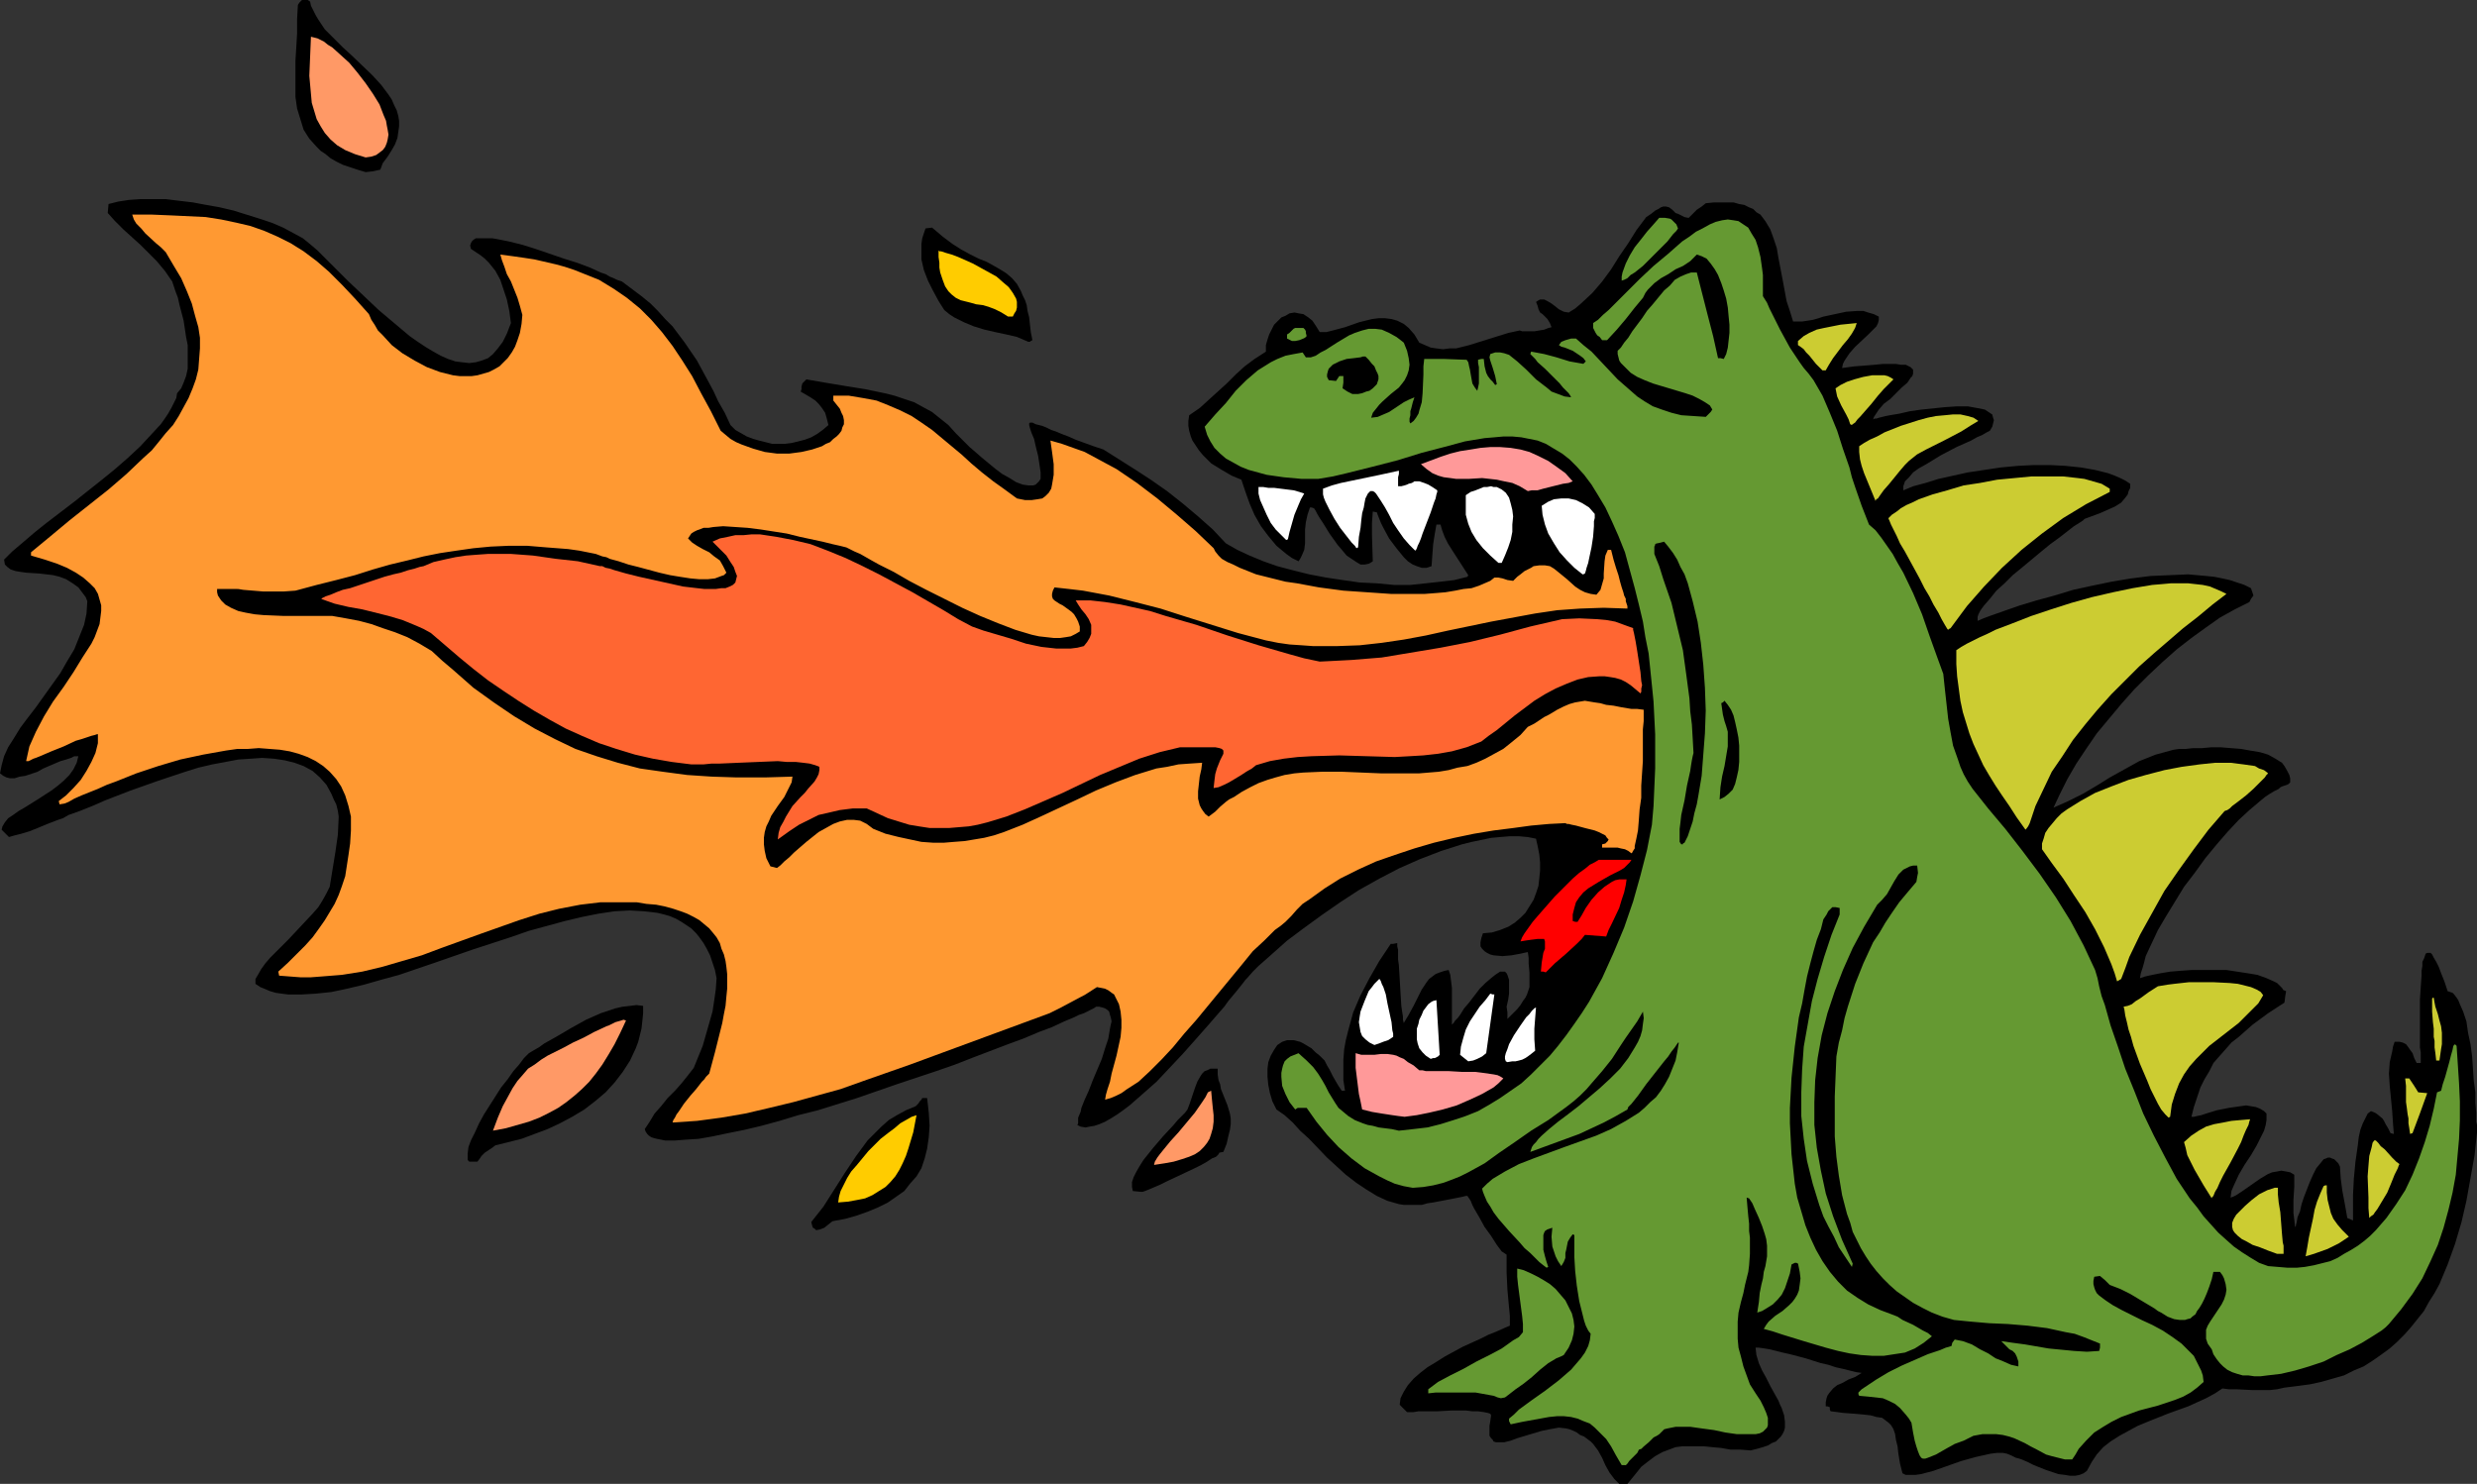 <?xml version="1.0" encoding="UTF-8" standalone="no"?>
<svg
   version="1.0"
   width="129.766mm"
   height="77.75mm"
   id="svg44"
   sodipodi:docname="Dragon 082.wmf"
   xmlns:inkscape="http://www.inkscape.org/namespaces/inkscape"
   xmlns:sodipodi="http://sodipodi.sourceforge.net/DTD/sodipodi-0.dtd"
   xmlns="http://www.w3.org/2000/svg"
   xmlns:svg="http://www.w3.org/2000/svg">
  <rect width="100%" height="100%" fill="#333333" stroke="none"/>
  <sodipodi:namedview
     id="namedview44"
     pagecolor="#ffffff"
     bordercolor="#000000"
     borderopacity="0.25"
     inkscape:showpageshadow="2"
     inkscape:pageopacity="0.0"
     inkscape:pagecheckerboard="0"
     inkscape:deskcolor="#d1d1d1"
     inkscape:document-units="mm" />
  <defs
     id="defs1">
    <pattern
       id="WMFhbasepattern"
       patternUnits="userSpaceOnUse"
       width="6"
       height="6"
       x="0"
       y="0" />
  </defs>
  <path
     style="fill:#000000;fill-opacity:1;fill-rule:evenodd;stroke:none"
     d="m 320.614,293.858 -0.97,-0.969 -0.97,-1.292 -0.808,-1.454 -0.646,-1.454 -0.808,-1.454 -0.97,-1.292 -0.485,-0.485 -0.646,-0.485 -0.646,-0.485 -0.808,-0.323 -0.646,-0.485 -0.646,-0.323 -0.808,-0.323 -0.646,-0.162 -1.454,-0.162 -1.778,0.323 -1.616,0.323 -1.616,0.485 -1.616,0.485 -1.616,0.485 -1.293,0.485 -1.293,0.323 h -1.131 -0.485 l -0.485,-0.162 -0.162,-0.323 -0.323,-0.323 -0.323,-0.485 v -0.485 -0.646 -0.808 l 0.162,-0.969 0.162,-1.131 -0.162,-0.323 -0.485,-0.162 -0.808,-0.162 -1.131,-0.162 h -1.131 l -1.293,-0.162 h -2.747 l -2.909,0.162 h -1.293 -1.293 -1.131 l -0.97,0.162 h -0.808 -0.485 l -0.808,-0.808 -0.646,-0.646 0.162,-1.292 0.646,-1.292 0.808,-1.292 1.131,-1.292 1.293,-1.131 1.454,-1.131 1.616,-0.969 1.778,-1.131 3.555,-1.939 3.555,-1.615 1.616,-0.808 1.616,-0.646 1.454,-0.646 1.131,-0.485 v -1.939 l -0.162,-1.615 -0.323,-3.554 -0.162,-3.393 v -1.777 -1.777 l -0.485,-0.323 -0.485,-0.323 -0.97,-1.292 -1.131,-1.777 -1.293,-1.777 -0.97,-1.777 -1.131,-1.939 -0.323,-0.646 -0.323,-0.808 -0.323,-0.485 -0.323,-0.485 h -0.323 l -0.646,0.162 -0.808,0.162 -0.808,0.162 -4.202,0.808 -1.131,0.162 -1.131,0.323 h -1.131 -1.131 -1.293 l -0.97,-0.162 -2.262,-0.646 -2.101,-0.969 -2.101,-1.292 -1.939,-1.292 -2.101,-1.615 -3.717,-3.393 -3.555,-3.716 -1.778,-1.615 -1.454,-1.615 -1.616,-1.454 -1.616,-1.131 -0.808,-1.615 -0.485,-1.615 -0.323,-1.615 -0.162,-1.615 v -1.615 l 0.162,-1.292 0.485,-1.292 0.646,-1.131 0.646,-0.969 0.97,-0.646 0.97,-0.323 h 0.646 0.646 l 0.646,0.162 0.646,0.162 0.646,0.323 0.808,0.485 0.808,0.485 0.808,0.808 0.808,0.646 0.97,0.969 0.485,0.969 0.485,0.808 0.646,1.292 0.646,1.131 0.485,0.808 0.646,0.969 h 0.323 0.323 l -0.323,-2.1 v -2.1 -1.939 l 0.162,-2.1 0.323,-1.777 0.485,-1.939 0.485,-1.777 0.485,-1.777 1.454,-3.393 1.778,-3.393 1.939,-3.393 2.262,-3.393 h 0.485 l 0.808,-0.162 v 0.162 0.485 l 0.162,0.646 v 0.969 0.969 l 0.162,1.131 0.162,2.746 0.162,2.746 0.162,2.585 0.162,1.131 0.162,0.969 v 0.646 l 0.162,0.646 0.97,-1.615 0.97,-1.777 0.808,-1.615 0.808,-1.615 0.97,-1.454 0.485,-0.646 0.646,-0.485 0.646,-0.485 0.808,-0.323 0.97,-0.323 0.808,-0.162 0.323,0.969 0.162,1.292 0.162,1.292 v 1.454 3.069 1.454 1.292 l 0.323,-0.323 0.323,-0.485 0.485,-0.485 0.485,-0.646 0.808,-1.292 0.97,-1.131 2.101,-2.746 1.131,-1.131 1.131,-0.969 0.808,-0.646 0.97,-0.646 h 0.323 0.323 0.323 l 0.323,0.323 0.162,0.323 0.162,0.485 0.162,0.485 v 1.615 1.131 l -0.162,1.131 -0.323,1.454 0.162,1.131 v 1.292 l 0.97,-0.969 0.97,-0.969 0.646,-0.808 0.485,-0.808 0.485,-0.646 0.323,-0.646 0.485,-1.454 v -1.292 -1.615 l -0.162,-1.777 v -1.131 l -0.162,-1.131 -1.454,0.323 -1.778,0.323 -1.778,0.162 -1.778,-0.162 -0.646,-0.162 -0.646,-0.323 -0.485,-0.323 -0.485,-0.485 -0.323,-0.485 v -0.808 l 0.162,-0.808 0.323,-0.969 1.778,-0.162 1.616,-0.485 1.616,-0.646 1.293,-0.808 1.131,-0.969 0.97,-0.969 0.808,-1.292 0.808,-1.292 0.485,-1.292 0.485,-1.454 0.162,-1.454 0.162,-1.615 v -1.615 l -0.162,-1.615 -0.323,-1.615 -0.323,-1.454 -1.616,-0.323 -1.778,-0.162 h -1.778 l -1.939,0.162 -1.778,0.162 -3.878,0.808 -1.939,0.485 -4.04,1.292 -4.202,1.615 -4.04,1.777 -4.04,2.1 -4.04,2.262 -3.717,2.423 -3.717,2.585 -3.555,2.585 -3.232,2.423 -2.909,2.585 -1.454,1.292 -1.293,1.131 -1.131,1.131 -1.131,1.292 -0.323,0.323 -0.485,0.646 -0.646,0.808 -0.646,0.808 -0.808,0.969 -0.808,0.969 -0.808,1.131 -1.131,1.292 -2.101,2.423 -2.424,2.746 -2.586,2.908 -2.586,2.746 -2.586,2.746 -2.747,2.423 -2.586,2.262 -1.293,0.969 -1.131,0.808 -1.293,0.808 -1.131,0.646 -1.131,0.485 -0.97,0.323 -0.97,0.162 -0.808,0.162 -0.97,-0.162 -0.646,-0.323 0.162,-0.323 v -0.162 -0.162 -0.485 -0.323 l 0.485,-1.131 0.162,-0.808 0.646,-1.615 0.808,-1.777 0.808,-2.1 1.778,-4.2 0.646,-2.1 0.646,-1.939 0.323,-1.939 0.162,-0.808 0.162,-0.646 -0.162,-0.808 -0.162,-0.485 -0.162,-0.646 -0.323,-0.323 -0.485,-0.323 -0.485,-0.162 -0.646,-0.162 h -0.646 l -0.485,0.323 -0.646,0.323 -0.646,0.323 -0.646,0.323 -0.97,0.323 -0.97,0.485 -1.939,0.808 -2.424,1.131 -2.586,0.969 -3.07,1.292 -3.07,1.131 -3.394,1.292 -3.394,1.292 -3.717,1.454 -3.717,1.292 -7.757,2.585 -7.918,2.746 -7.757,2.423 -3.878,0.969 -3.717,1.131 -3.555,0.969 -3.394,0.808 -3.232,0.646 -3.07,0.646 -2.747,0.485 -2.586,0.162 -2.101,0.162 h -1.131 -0.808 l -0.808,-0.162 -0.808,-0.162 -0.646,-0.162 -0.485,-0.162 -0.485,-0.323 -0.323,-0.323 -0.323,-0.485 -0.162,-0.485 0.97,-1.454 0.97,-1.615 1.293,-1.454 1.293,-1.615 1.454,-1.454 1.293,-1.454 1.293,-1.615 1.131,-1.454 1.778,-4.362 0.646,-2.262 0.646,-2.262 0.646,-2.262 0.323,-2.1 0.323,-2.262 0.162,-2.262 -0.323,-1.615 -0.485,-1.454 -0.485,-1.454 -0.646,-1.292 -0.646,-1.131 -0.808,-1.131 -0.646,-0.808 -0.97,-0.969 -0.97,-0.646 -0.97,-0.646 -1.131,-0.646 -1.131,-0.485 -1.131,-0.323 -1.293,-0.323 -1.293,-0.162 -1.454,-0.162 -2.747,-0.162 -3.07,0.162 -3.232,0.485 -3.232,0.646 -3.394,0.808 -3.555,0.969 -3.555,0.969 -3.717,1.292 -7.434,2.423 -7.434,2.585 -7.11,2.423 -3.555,0.969 -3.394,0.969 -3.394,0.808 -3.07,0.646 -3.07,0.323 -2.747,0.162 h -2.747 l -1.293,-0.162 -1.131,-0.162 -1.131,-0.323 -1.131,-0.485 -0.808,-0.323 -0.97,-0.646 v -0.969 l 0.485,-0.808 0.646,-1.131 0.808,-1.131 0.97,-1.131 1.131,-1.131 2.424,-2.423 2.424,-2.585 2.424,-2.585 1.131,-1.292 0.808,-1.292 0.808,-1.454 0.646,-1.292 1.131,-6.947 0.485,-3.393 0.162,-3.554 -0.162,-1.131 -0.323,-1.292 -0.485,-0.969 -0.485,-1.131 -0.97,-1.777 -1.293,-1.454 -1.454,-1.292 -1.778,-0.969 -1.778,-0.646 -1.939,-0.485 -2.101,-0.323 -2.424,-0.162 -2.262,0.162 -2.424,0.162 -2.586,0.485 -2.586,0.485 -2.747,0.646 -2.586,0.808 -5.333,1.777 -5.494,1.939 -5.01,1.939 -2.586,1.131 -2.424,0.969 -2.262,0.808 -1.131,0.646 -0.97,0.323 -2.101,0.808 -1.939,0.808 -1.616,0.646 -1.616,0.485 -1.293,0.323 -1.131,0.323 -0.808,-0.808 -0.646,-0.646 0.162,-0.646 0.485,-0.808 0.646,-0.808 0.97,-0.646 1.131,-0.808 1.131,-0.646 1.293,-0.808 1.293,-0.808 2.747,-1.777 1.293,-0.969 1.131,-0.969 1.131,-1.131 0.808,-1.131 0.646,-1.292 0.323,-1.292 h -0.808 l -0.646,0.323 -0.97,0.323 -1.131,0.323 -2.262,0.969 -1.131,0.485 -1.131,0.646 -2.424,0.808 -1.131,0.162 -0.97,0.323 H 1.939 L 1.293,153.957 0.646,153.633 0,153.149 l 0.162,-0.808 0.162,-0.808 0.485,-1.777 0.808,-1.777 1.131,-1.777 1.293,-2.1 1.454,-1.939 1.616,-2.1 1.616,-2.262 3.232,-4.523 1.293,-2.262 1.454,-2.423 0.97,-2.423 0.97,-2.423 0.485,-2.262 0.162,-2.423 -0.323,-0.808 -0.485,-0.646 -0.97,-1.292 -1.131,-0.808 -1.293,-0.808 -1.293,-0.485 -1.293,-0.323 -2.747,-0.323 -2.586,-0.162 -1.131,-0.162 -0.97,-0.162 -0.97,-0.323 -0.646,-0.485 -0.485,-0.485 -0.162,-0.969 0.808,-0.808 0.808,-0.808 2.101,-1.777 2.262,-1.939 2.424,-1.939 2.747,-2.1 2.747,-2.1 5.494,-4.362 2.586,-2.1 2.586,-2.262 2.424,-2.262 2.101,-2.262 1.939,-2.1 0.808,-1.131 0.646,-0.969 0.646,-1.131 0.485,-0.969 0.485,-0.969 0.162,-0.969 0.808,-0.969 0.485,-1.131 0.485,-1.292 0.323,-1.454 v -1.454 -1.615 -1.615 l -0.323,-1.615 -0.485,-3.231 -0.808,-3.069 -0.323,-1.454 -0.485,-1.292 -0.323,-0.969 -0.323,-0.969 -1.454,-2.1 -1.616,-1.939 -1.616,-1.615 -1.616,-1.615 -3.394,-3.069 -1.616,-1.615 -1.454,-1.615 0.162,-1.777 1.939,-0.485 2.101,-0.323 2.262,-0.162 h 2.424 2.586 l 2.586,0.323 2.747,0.323 2.586,0.485 2.747,0.485 2.747,0.646 2.586,0.808 2.586,0.808 2.424,0.808 2.262,0.969 2.101,1.131 1.778,0.969 0.808,0.646 0.97,0.808 1.131,0.969 1.131,1.131 1.131,1.131 1.293,1.292 2.586,2.585 2.909,2.746 3.07,2.908 3.07,2.585 3.07,2.585 1.616,1.131 1.454,0.969 1.616,0.969 1.454,0.808 1.454,0.646 1.454,0.485 1.293,0.162 1.454,0.162 1.293,-0.162 1.131,-0.323 1.293,-0.485 0.97,-0.808 0.97,-1.131 0.97,-1.292 0.808,-1.615 0.808,-2.1 -0.323,-2.423 -0.485,-2.262 -0.646,-1.939 -0.646,-1.939 -0.97,-1.777 -1.293,-1.615 -0.808,-0.808 -0.808,-0.646 -0.97,-0.646 -0.97,-0.646 -0.162,-0.646 0.162,-0.485 0.162,-0.323 0.323,-0.323 0.485,-0.323 h 0.646 1.616 0.97 l 0.97,0.162 2.424,0.485 2.586,0.646 2.586,0.808 5.656,1.939 2.586,0.808 2.586,0.969 2.101,0.969 0.97,0.323 0.808,0.485 0.808,0.323 0.646,0.323 0.485,0.162 0.485,0.162 1.939,1.454 1.939,1.454 1.778,1.454 1.454,1.454 1.454,1.615 1.454,1.454 2.424,3.231 2.424,3.554 2.101,3.877 1.131,2.1 0.97,2.1 1.293,2.262 1.131,2.423 0.97,0.969 1.131,0.646 1.131,0.646 1.293,0.485 1.131,0.323 1.293,0.323 1.293,0.323 h 1.293 1.293 l 1.293,-0.162 1.293,-0.323 1.293,-0.323 1.293,-0.485 1.131,-0.646 1.131,-0.808 1.131,-0.969 -0.323,-1.292 -0.323,-1.131 -0.646,-0.969 -0.646,-0.808 -0.646,-0.646 -0.97,-0.646 -1.939,-1.131 0.162,-0.485 v -0.485 l 0.162,-0.646 0.323,-0.323 0.162,-0.162 0.323,-0.323 3.717,0.646 3.878,0.646 4.04,0.646 3.878,0.808 1.939,0.485 1.939,0.646 1.939,0.646 1.778,0.969 1.778,0.969 1.616,1.292 1.616,1.292 1.454,1.615 0.323,0.323 0.646,0.646 0.808,0.808 0.97,0.969 1.131,0.969 1.293,1.131 2.747,2.262 1.293,0.969 1.454,0.808 1.293,0.808 1.293,0.485 1.131,0.162 h 0.485 0.485 l 0.485,-0.162 0.323,-0.323 0.323,-0.323 0.323,-0.485 v -1.292 l -0.162,-1.131 -0.323,-2.1 -0.485,-1.939 -0.323,-1.454 -0.485,-1.131 -0.323,-0.969 -0.162,-0.646 v -0.323 l 0.162,-0.162 h 0.485 l 0.323,0.162 0.323,0.162 0.646,0.162 0.646,0.162 0.808,0.323 0.97,0.485 0.97,0.323 1.131,0.485 1.293,0.485 1.454,0.646 1.778,0.646 1.778,0.646 1.939,0.646 3.07,1.939 3.07,1.939 3.232,2.1 3.232,2.262 3.07,2.423 3.07,2.585 2.909,2.585 2.586,2.746 2.262,1.292 2.424,1.131 2.747,1.131 2.747,0.969 3.07,0.808 3.232,0.808 3.394,0.646 3.232,0.485 3.394,0.485 3.394,0.162 3.394,0.323 h 3.232 l 3.07,-0.323 2.909,-0.323 2.747,-0.323 2.586,-0.646 0.162,-0.323 -3.232,-5.008 -0.808,-1.292 -0.646,-1.292 -0.485,-1.292 -0.323,-1.131 h -0.808 l -0.323,1.777 -0.323,2.1 -0.162,2.1 -0.162,2.262 -0.97,0.323 h -0.97 l -0.97,-0.323 -0.808,-0.323 -0.97,-0.646 -0.808,-0.808 -1.454,-1.777 -1.454,-1.939 -1.131,-2.1 -0.485,-0.969 -0.323,-0.808 -0.323,-0.808 -0.162,-0.485 -0.808,-0.162 -0.162,2.262 v 2.423 l 0.162,5.17 -0.485,0.323 -0.323,0.162 -0.808,0.162 h -0.808 l -0.808,-0.485 -0.97,-0.646 -0.97,-0.646 -0.808,-0.969 -0.97,-1.131 -1.616,-2.262 -1.293,-2.1 -0.646,-0.969 -0.485,-0.808 -0.323,-0.646 -0.323,-0.485 -0.485,-0.162 h -0.323 l -0.485,1.454 -0.323,1.454 -0.162,1.454 v 2.746 l -0.162,1.292 -0.485,1.131 -0.323,0.646 -0.323,0.485 -1.293,-0.646 -1.131,-0.808 -0.97,-0.808 -0.97,-0.808 -1.616,-1.939 -1.454,-1.939 -1.293,-2.262 -0.97,-2.262 -0.808,-2.262 -0.808,-2.423 -1.939,-0.808 -1.939,-1.131 -2.101,-1.292 -1.616,-1.615 -0.808,-0.969 -0.646,-0.969 -0.646,-0.969 -0.323,-0.808 -0.323,-1.131 -0.162,-0.969 v -0.969 l 0.162,-1.131 2.101,-1.454 1.778,-1.615 3.555,-3.231 1.778,-1.777 1.778,-1.615 1.939,-1.454 2.262,-1.454 v -1.292 l 0.323,-1.131 0.323,-0.969 0.485,-0.969 0.485,-0.969 0.808,-0.808 0.646,-0.646 0.808,-0.323 0.808,-0.485 0.97,-0.162 0.808,0.162 0.97,0.162 0.97,0.646 0.808,0.646 0.646,0.969 0.808,1.292 h 1.293 l 1.293,-0.323 2.424,-0.646 2.747,-0.969 2.586,-0.646 1.293,-0.162 h 1.293 l 1.293,0.162 1.131,0.323 1.293,0.646 0.97,0.808 1.131,1.292 0.485,0.808 0.485,0.808 1.131,0.485 1.131,0.485 1.131,0.162 1.293,0.162 1.293,-0.162 h 1.293 l 2.586,-0.646 5.171,-1.615 2.586,-0.808 2.262,-0.485 0.485,0.162 h 0.485 1.939 l 1.939,-0.323 0.808,-0.323 0.646,-0.162 -0.323,-0.808 -0.485,-0.808 -0.97,-0.969 -0.485,-0.323 -0.323,-0.646 -0.162,-0.646 -0.323,-0.808 0.485,-0.323 0.323,-0.162 h 0.808 l 0.646,0.323 0.808,0.485 0.646,0.485 0.808,0.646 0.97,0.485 0.97,0.162 1.293,-0.808 1.131,-0.969 2.262,-2.1 1.939,-2.262 1.778,-2.423 1.616,-2.585 1.778,-2.585 1.616,-2.585 1.939,-2.585 0.97,-0.646 0.808,-0.646 0.646,-0.323 0.485,-0.323 0.485,-0.162 h 0.485 l 0.646,0.162 0.646,0.485 0.646,0.646 0.485,0.162 0.646,0.323 0.646,0.323 0.808,0.162 0.808,-0.808 0.808,-0.808 0.97,-0.646 0.808,-0.646 1.616,-0.162 h 1.454 1.293 1.131 l 1.131,0.323 0.97,0.162 0.97,0.485 0.808,0.323 0.646,0.646 0.808,0.485 0.97,1.292 0.97,1.615 0.646,1.777 0.646,1.939 0.323,1.939 0.808,4.2 0.808,4.362 0.646,1.939 0.646,2.1 h 0.97 0.808 l 2.101,-0.323 1.131,-0.323 0.97,-0.323 2.262,-0.485 2.262,-0.485 2.262,-0.162 h 1.131 l 0.97,0.323 1.131,0.323 0.97,0.485 v 0.646 l -0.162,0.646 -0.323,0.646 -0.485,0.485 -1.131,1.131 -2.586,2.423 -1.131,1.292 -0.97,1.454 -0.323,0.646 -0.162,0.808 2.424,-0.323 2.101,-0.162 1.939,-0.162 1.616,-0.162 h 2.586 l 0.97,0.162 h 0.97 l 0.646,0.323 0.323,0.162 0.323,0.323 0.162,0.162 v 0.485 0.323 l -0.162,0.485 -0.323,0.323 -0.646,0.969 -1.131,0.969 -1.131,1.131 -1.131,1.131 -1.293,0.969 -0.97,1.131 -0.646,0.969 -0.323,0.485 -0.162,0.485 0.323,-0.162 h 0.323 l 0.485,-0.162 0.646,-0.162 0.646,-0.162 0.808,-0.162 1.939,-0.323 2.101,-0.485 2.262,-0.323 4.686,-0.485 2.424,-0.162 h 2.101 l 1.778,0.323 0.808,0.162 0.808,0.162 0.485,0.323 0.485,0.323 0.485,0.323 0.162,0.646 0.162,0.485 -0.162,0.646 -0.162,0.646 -0.485,0.808 -0.646,0.323 -0.808,0.485 -1.131,0.485 -1.131,0.646 -1.454,0.646 -1.454,0.646 -3.07,1.615 -2.909,1.777 -1.454,0.808 -1.131,0.808 -0.808,0.969 -0.808,0.808 -0.323,0.969 v 0.808 l 1.939,-0.808 2.424,-0.646 2.586,-0.808 2.909,-0.646 2.909,-0.646 3.232,-0.485 3.232,-0.485 3.394,-0.323 3.232,-0.162 h 3.232 l 3.07,0.162 3.07,0.323 2.747,0.485 2.586,0.646 1.293,0.485 1.131,0.485 0.97,0.485 0.97,0.646 v 0.808 l -0.323,0.646 -0.162,0.646 -0.485,0.646 -0.808,0.969 -1.293,0.808 -1.454,0.646 -1.454,0.646 -3.07,1.131 -0.323,0.323 -0.485,0.323 -1.293,0.808 -1.454,1.131 -1.454,1.131 -1.778,1.292 -1.778,1.454 -3.878,3.231 -1.778,1.454 -1.616,1.615 -1.616,1.454 -1.293,1.615 -1.131,1.292 -0.485,0.646 -0.323,0.485 -0.323,0.646 -0.162,0.485 v 0.485 0.323 l 1.131,-0.485 1.293,-0.485 2.747,-0.969 3.232,-1.131 3.232,-0.969 3.555,-0.969 3.717,-1.131 3.717,-0.808 3.878,-0.808 3.878,-0.646 3.878,-0.485 3.717,-0.162 3.717,-0.162 3.555,0.323 1.616,0.162 1.616,0.323 1.454,0.323 1.454,0.485 1.454,0.485 1.293,0.646 0.485,1.454 -0.485,0.646 -0.323,0.646 -2.909,1.454 -2.909,1.615 -2.747,1.939 -2.909,2.1 -2.909,2.262 -2.909,2.585 -2.747,2.585 -2.747,2.746 -2.586,2.908 -2.424,2.908 -2.424,2.908 -2.101,3.069 -1.939,2.908 -1.778,3.069 -1.454,2.908 -1.293,2.746 2.909,-1.292 2.909,-1.454 2.747,-1.615 2.586,-1.615 2.909,-1.615 2.909,-1.615 1.616,-0.646 1.616,-0.646 1.778,-0.485 1.778,-0.485 1.131,-0.162 h 1.293 l 1.454,-0.162 h 1.778 l 1.778,-0.162 h 1.939 l 4.04,0.323 1.778,0.323 1.939,0.323 1.616,0.485 1.454,0.808 1.293,0.808 0.485,0.646 0.646,1.131 0.323,0.646 0.162,0.646 v 0.808 l -0.323,0.323 -0.323,0.162 -0.485,0.162 -0.485,0.162 -0.323,0.162 -0.323,0.323 -0.97,0.485 -0.808,0.485 -0.97,0.646 -0.97,0.808 -2.101,1.777 -2.101,1.939 -2.262,2.423 -2.101,2.423 -2.262,2.746 -2.101,2.908 -2.101,2.746 -1.778,2.908 -1.778,2.908 -1.616,2.746 -1.293,2.746 -1.131,2.423 -0.323,1.292 -0.323,1.131 -0.323,0.969 -0.162,0.969 0.97,-0.323 1.454,-0.323 1.616,-0.323 1.939,-0.323 1.939,-0.162 2.262,-0.162 h 4.525 2.424 l 2.101,0.323 2.101,0.323 1.939,0.323 1.778,0.646 1.454,0.646 0.646,0.323 0.485,0.485 0.485,0.485 0.323,0.485 h 0.162 l 0.323,0.162 -0.162,0.969 -0.162,1.292 -3.232,2.1 -3.07,2.262 -2.747,2.423 -1.454,1.131 -1.131,1.292 -1.293,1.454 -1.131,1.292 -0.808,1.615 -0.97,1.615 -0.808,1.615 -0.646,1.939 -0.646,1.939 -0.485,1.939 h 0.485 l 0.646,-0.162 0.808,-0.162 0.97,-0.323 2.101,-0.646 2.424,-0.485 2.262,-0.323 1.131,-0.162 0.97,0.162 0.97,0.162 0.808,0.323 0.808,0.485 0.485,0.485 v 1.292 l -0.162,0.969 -0.323,1.131 -0.485,0.969 -0.97,1.939 -1.131,1.939 -0.646,0.969 -0.646,0.969 -1.131,1.939 -0.97,2.1 -0.485,1.131 -0.162,1.292 0.485,-0.162 0.646,-0.323 1.454,-0.969 1.616,-1.131 1.616,-1.131 1.616,-0.969 0.808,-0.323 0.97,-0.162 0.808,-0.162 0.97,0.162 0.808,0.162 0.808,0.485 v 2.423 l -0.162,2.585 v 2.585 l 0.162,1.292 0.162,1.454 0.162,-0.162 v -0.162 l 0.162,-0.646 0.162,-0.969 0.485,-1.131 0.323,-1.454 0.485,-1.454 1.131,-2.908 0.646,-1.454 0.646,-1.292 0.808,-0.969 0.646,-0.808 0.485,-0.162 0.323,-0.162 h 0.485 l 0.323,0.162 0.485,0.162 0.323,0.323 0.485,0.485 0.323,0.646 0.162,2.423 0.323,2.423 0.485,2.585 0.485,2.746 1.131,0.485 v -0.969 -2.585 -1.454 l 0.162,-3.231 0.323,-3.393 0.485,-3.393 0.162,-1.454 0.323,-1.454 0.485,-1.292 0.485,-0.969 0.485,-0.969 0.646,-0.485 0.808,0.323 0.485,0.323 0.97,0.808 0.323,0.485 0.323,0.646 0.485,0.808 0.485,0.969 0.646,0.162 -0.162,-2.1 -0.162,-2.423 -0.485,-5.008 -0.162,-2.423 0.162,-2.262 0.485,-2.1 0.162,-0.969 0.323,-0.969 h 0.97 l 0.646,0.162 0.646,0.323 0.485,0.646 0.323,0.485 0.485,0.646 0.323,0.969 0.485,0.969 h 0.808 v -2.1 l -0.162,-0.969 v -2.262 -2.423 -4.846 l 0.162,-2.423 0.162,-2.262 v -0.969 l 0.162,-0.969 v -0.808 l 0.323,-0.646 0.162,-0.485 0.162,-0.485 0.323,-0.162 h 0.323 0.323 l 0.323,0.323 0.323,0.646 0.485,0.808 0.485,0.969 0.485,1.292 0.646,1.615 0.646,1.939 0.485,0.162 0.485,0.162 0.323,0.323 0.485,0.646 0.323,0.485 0.323,0.808 0.646,1.454 0.646,1.939 0.323,2.262 0.485,2.262 0.323,2.423 0.323,4.846 0.323,2.262 v 2.1 l 0.162,1.939 v 1.777 l 0.162,0.646 v 0.646 0.485 0.323 l -0.485,4.523 -0.808,4.523 -0.808,4.523 -0.97,4.2 -1.293,4.362 -1.454,4.039 -1.616,3.877 -0.97,1.777 -1.131,1.777 -0.97,1.777 -1.293,1.615 -1.293,1.615 -1.293,1.454 -1.454,1.454 -1.454,1.292 -1.778,1.292 -1.616,1.131 -1.778,1.131 -1.939,0.808 -1.939,0.969 -2.262,0.646 -2.262,0.646 -2.262,0.485 -2.424,0.323 -2.586,0.323 -1.454,0.323 -1.454,0.162 h -1.616 -1.778 l -3.232,-0.162 h -1.454 l -1.293,-0.162 -1.454,0.969 -1.778,0.969 -1.778,0.808 -1.778,0.808 -4.04,1.454 -4.04,1.615 -1.939,0.808 -1.778,0.969 -1.778,0.969 -1.778,1.131 -1.454,1.131 -1.293,1.454 -0.97,1.454 -0.97,1.777 -0.646,0.485 -0.808,0.323 -0.808,0.162 h -1.131 l -0.97,-0.162 -1.293,-0.162 -2.424,-0.808 -2.424,-0.969 -1.293,-0.646 -1.131,-0.485 -0.485,-0.162 -0.646,-0.162 -0.97,-0.485 -0.808,-0.323 -0.808,-0.162 h -1.131 l -1.293,0.162 -2.909,0.646 -2.909,0.808 -2.747,0.969 -2.747,0.969 -2.424,0.646 -1.131,0.162 h -0.97 -0.97 l -0.646,-0.323 -0.485,-1.939 -0.323,-1.939 -0.162,-1.454 -0.323,-1.292 -0.162,-1.131 -0.323,-0.969 -0.485,-0.808 -0.485,-0.485 -0.646,-0.485 -0.646,-0.485 -1.131,-0.162 -1.131,-0.323 -1.454,-0.162 -1.778,-0.162 -2.262,-0.162 -1.131,-0.162 -1.293,-0.162 -0.162,-0.323 v -0.485 l -0.485,-0.162 h -0.323 v -0.808 l 0.162,-0.808 0.162,-0.485 0.323,-0.485 0.808,-0.969 0.808,-0.646 1.131,-0.485 1.131,-0.646 1.293,-0.485 1.293,-0.808 -1.131,-0.162 -1.293,-0.323 -1.293,-0.323 -1.454,-0.323 -1.454,-0.485 -1.454,-0.323 -3.07,-0.969 -3.07,-0.808 -1.454,-0.323 -1.293,-0.323 -1.293,-0.323 -0.97,-0.162 -1.131,-0.162 h -0.646 l 0.162,1.454 0.485,1.615 0.646,1.454 0.808,1.454 0.808,1.615 0.808,1.454 0.808,1.454 0.323,0.808 0.323,0.646 0.485,1.454 0.162,1.292 v 1.131 l -0.162,0.646 -0.323,0.646 -0.323,0.485 -0.485,0.485 -0.485,0.485 -0.808,0.323 -0.808,0.485 -0.97,0.323 -1.131,0.323 -1.293,0.323 -2.101,-0.162 h -1.939 l -1.778,-0.323 -1.778,-0.162 -1.616,-0.162 h -1.454 -1.454 -1.454 l -1.293,0.162 -1.293,0.485 -1.293,0.485 -1.454,0.808 -1.293,0.969 -1.454,1.131 -1.293,1.615 -1.454,1.777 z"
     id="path1" />
  <path
     style="fill:#659932;fill-opacity:1;fill-rule:evenodd;stroke:none"
     d="m 321.099,290.143 -1.131,-1.939 -0.97,-1.777 -0.97,-1.454 -1.131,-1.131 -1.131,-1.131 -0.97,-0.808 -1.293,-0.485 -1.131,-0.485 -1.293,-0.323 -1.454,-0.162 h -1.293 l -1.616,0.162 -1.778,0.323 -1.778,0.323 -1.778,0.323 -2.262,0.485 -0.162,-0.323 -0.162,-0.323 v -0.485 l 0.97,-0.808 0.97,-0.969 2.424,-1.777 2.747,-1.939 2.747,-2.1 2.424,-2.1 0.97,-1.131 0.97,-1.131 0.808,-1.131 0.646,-1.292 0.323,-1.131 0.162,-1.292 -0.485,-0.646 -0.485,-0.969 -0.323,-0.969 -0.323,-1.292 -0.323,-1.292 -0.323,-1.292 -0.485,-3.069 -0.323,-2.908 -0.162,-2.746 v -1.292 -2.262 -0.808 l -0.323,-0.162 -0.485,0.646 -0.485,0.808 -0.323,1.615 -0.162,0.646 v 0.969 l -0.323,0.808 -0.485,0.808 -0.646,-0.969 -0.485,-0.969 -0.323,-0.969 -0.323,-0.969 -0.162,-1.939 0.162,-1.777 -0.485,0.162 -0.485,0.162 -0.485,0.323 -0.162,0.323 -0.162,0.485 v 0.485 1.292 1.131 l 0.323,1.292 0.323,1.131 0.323,0.969 -0.323,0.162 -0.646,-0.485 -0.808,-0.646 -0.808,-0.808 -0.97,-0.969 -1.131,-0.969 -0.97,-1.131 -2.101,-2.262 -2.101,-2.423 -0.97,-1.292 -0.646,-1.131 -0.646,-0.969 -0.485,-1.131 -0.323,-0.808 -0.162,-0.646 0.97,-0.969 1.131,-0.969 2.424,-1.454 2.747,-1.454 2.909,-1.131 6.141,-2.262 6.302,-2.262 2.909,-1.292 2.909,-1.615 2.586,-1.615 1.131,-0.969 1.131,-1.131 1.131,-0.969 0.97,-1.292 0.808,-1.292 0.808,-1.454 0.646,-1.615 0.646,-1.615 0.323,-1.615 0.323,-1.939 h -0.162 l -0.323,0.485 -0.323,0.485 -0.646,0.808 -0.646,0.969 -0.808,0.969 -1.778,2.262 -1.778,2.262 -0.808,1.131 -0.808,1.131 -0.646,0.808 -0.646,0.808 -0.646,0.646 -0.162,0.485 -2.262,1.292 -2.424,1.292 -2.424,1.131 -2.424,1.131 -4.848,1.777 -4.848,1.777 0.162,-0.485 0.162,-0.485 0.323,-0.485 0.485,-0.485 0.485,-0.646 0.646,-0.646 1.454,-1.292 1.778,-1.454 1.939,-1.454 2.101,-1.615 2.101,-1.777 2.101,-1.777 2.101,-1.939 1.939,-1.939 1.616,-2.1 1.293,-2.1 0.646,-1.131 0.485,-1.131 0.323,-1.131 0.162,-1.292 0.162,-1.131 -0.162,-1.292 -1.131,1.939 -1.131,1.615 -1.131,1.615 -0.97,1.454 -1.778,2.746 -1.939,2.423 -2.101,2.423 -0.97,1.131 -1.293,1.292 -1.293,1.131 -1.454,1.131 -1.778,1.292 -1.778,1.292 -3.394,2.1 -3.232,2.262 -3.07,2.1 -2.909,2.1 -3.232,1.777 -1.616,0.808 -1.616,0.646 -1.778,0.646 -1.939,0.485 -1.939,0.323 -2.101,0.162 -1.778,-0.323 -1.778,-0.485 -1.454,-0.646 -1.616,-0.808 -2.909,-1.615 -2.586,-1.939 -2.586,-2.262 -2.262,-2.423 -2.101,-2.585 -1.939,-2.746 h -0.485 -0.97 -0.323 l -0.485,0.323 -1.131,-1.454 -0.808,-1.615 -0.646,-1.615 -0.162,-1.777 v -0.808 l 0.162,-0.808 0.162,-0.646 0.323,-0.808 0.485,-0.485 0.646,-0.485 0.808,-0.323 0.808,-0.323 1.616,1.454 1.293,1.292 0.97,1.292 0.808,1.292 0.646,1.131 0.646,1.292 1.293,2.1 0.646,0.969 0.97,0.808 0.97,0.808 1.293,0.808 1.616,0.646 0.97,0.323 0.97,0.162 1.131,0.323 1.293,0.162 1.293,0.162 1.454,0.323 2.909,-0.323 2.747,-0.323 2.586,-0.646 2.586,-0.808 2.424,-0.808 2.424,-0.969 2.262,-1.292 2.101,-1.292 2.101,-1.454 2.101,-1.454 1.939,-1.777 1.778,-1.777 1.939,-1.939 1.616,-1.939 1.616,-2.1 1.616,-2.262 1.454,-2.1 1.454,-2.262 2.586,-4.685 2.262,-5.008 2.101,-5.008 1.778,-5.17 1.454,-5.17 1.293,-5.008 0.97,-5.008 0.323,-3.716 0.162,-3.716 0.162,-3.716 v -3.393 -3.393 l -0.162,-3.231 -0.162,-3.231 -0.323,-3.231 -0.646,-6.3 -0.646,-3.231 -0.485,-3.069 -0.808,-3.393 -0.808,-3.231 -0.97,-3.554 -0.97,-3.554 -1.293,-3.231 -1.293,-2.908 -1.293,-2.746 -1.454,-2.423 -1.293,-2.1 -1.454,-1.939 -1.454,-1.615 -1.454,-1.454 -1.454,-1.131 -1.616,-0.969 -1.616,-0.969 -1.616,-0.646 -1.616,-0.323 -1.616,-0.323 -1.778,-0.162 h -1.778 l -1.778,0.162 -1.939,0.162 -1.939,0.323 -1.939,0.323 -4.202,1.131 -4.363,1.131 -4.686,1.454 -5.01,1.292 -5.171,1.292 -2.747,0.646 -2.909,0.485 h -3.232 l -3.555,-0.323 -3.394,-0.485 -1.778,-0.485 -1.778,-0.485 -1.616,-0.646 -1.454,-0.808 -1.454,-0.808 -1.131,-0.969 -1.131,-1.131 -0.808,-1.292 -0.646,-1.292 -0.485,-1.615 2.101,-2.423 2.101,-2.262 1.939,-2.423 2.101,-2.1 2.262,-1.939 1.293,-0.808 1.293,-0.808 1.293,-0.646 1.616,-0.646 1.616,-0.323 1.778,-0.323 0.323,0.485 0.323,0.485 h 0.97 l 0.97,-0.323 0.97,-0.646 0.97,-0.485 2.262,-1.454 2.424,-1.454 1.131,-0.485 1.454,-0.485 1.293,-0.323 h 1.293 l 1.293,0.162 1.454,0.646 1.454,0.808 0.646,0.485 0.808,0.646 0.646,1.615 0.323,1.454 0.162,1.292 -0.162,1.131 -0.323,0.969 -0.485,0.969 -0.485,0.646 -0.646,0.808 -1.616,1.292 -1.616,1.454 -0.646,0.646 -0.646,0.808 -0.646,0.808 -0.323,0.969 1.293,-0.162 1.131,-0.485 1.131,-0.485 0.97,-0.646 1.939,-1.292 0.97,-0.485 1.131,-0.485 -0.323,0.969 -0.162,0.646 -0.162,0.646 -0.162,0.485 v 0.808 l -0.162,0.646 v 0.646 l 0.162,0.323 0.646,-0.485 0.485,-0.646 0.485,-0.808 0.162,-0.646 0.485,-1.615 0.162,-1.777 0.162,-3.716 v -1.615 l 0.162,-1.454 h 4.04 l 4.363,0.162 0.323,0.485 0.162,0.808 0.162,0.646 0.162,0.969 0.323,1.777 0.485,0.808 0.485,0.646 0.162,-0.646 0.162,-0.808 v -1.615 -0.808 -0.808 l -0.162,-0.808 V 71.243 l 0.646,-0.162 h 0.485 l 0.162,1.454 0.323,1.292 0.323,0.646 0.485,0.646 0.485,0.485 0.485,0.646 0.323,-0.162 -0.162,-0.808 -0.162,-0.808 -0.485,-1.615 -0.485,-1.454 -0.162,-0.646 0.162,-0.646 0.97,-0.323 h 0.97 l 0.808,0.162 0.97,0.323 0.808,0.646 0.808,0.646 1.778,1.615 1.939,1.939 2.101,1.615 0.97,0.808 1.293,0.485 1.293,0.485 1.293,0.162 v 0 l -0.162,-0.323 -0.323,-0.485 -0.485,-0.485 -0.646,-0.646 -0.646,-0.808 -1.454,-1.454 -1.454,-1.454 -1.454,-1.292 -0.485,-0.646 -0.485,-0.485 -0.323,-0.323 -0.162,-0.162 0.162,-0.485 2.586,0.485 2.424,0.646 2.586,0.808 2.747,0.485 0.485,-0.485 -0.485,-0.646 -0.646,-0.485 -1.454,-0.969 -1.616,-0.646 -0.646,-0.162 -0.485,-0.323 0.485,-0.646 0.808,-0.323 1.131,-0.323 h 0.97 l 1.454,1.292 1.616,1.292 2.586,2.746 2.586,2.746 2.586,2.262 1.293,1.131 1.454,0.969 1.616,0.969 1.778,0.646 1.939,0.646 1.939,0.485 2.424,0.162 2.424,0.162 0.646,-0.646 0.323,-0.323 0.323,-0.485 -0.485,-0.808 -0.97,-0.646 -1.131,-0.646 -1.293,-0.646 -1.454,-0.485 -1.616,-0.485 -3.232,-0.969 -1.616,-0.485 -1.616,-0.646 -1.454,-0.646 -1.293,-0.808 -0.97,-0.969 -0.97,-0.969 -0.323,-0.485 -0.162,-0.646 -0.162,-0.646 v -0.646 l 0.646,-0.646 0.646,-0.969 0.808,-0.969 0.808,-1.292 1.939,-2.585 0.97,-1.454 1.131,-1.292 2.262,-2.746 1.131,-0.969 0.97,-1.131 1.131,-0.646 1.131,-0.485 0.97,-0.323 h 1.131 l 2.101,8.239 1.131,4.362 0.97,4.362 h 0.485 l 0.646,0.162 0.485,-0.969 0.323,-1.292 0.162,-1.454 0.162,-1.454 v -1.615 l -0.162,-1.615 -0.162,-1.777 -0.323,-1.777 -0.485,-1.615 -0.485,-1.454 -0.646,-1.615 -0.646,-1.131 -0.808,-1.131 -0.808,-0.969 -0.97,-0.485 -0.97,-0.323 -1.293,1.292 -1.454,0.969 -1.454,0.646 -1.454,0.969 -1.454,0.808 -1.293,0.969 -1.293,1.292 -0.485,0.646 -0.485,0.969 -1.616,1.939 -1.778,2.262 -1.778,2.1 -1.939,2.1 h -0.97 l -0.485,-0.646 -0.485,-0.323 -0.323,-0.485 -0.162,-0.323 -0.323,-0.646 V 63.974 l 0.97,-0.646 0.97,-0.969 1.131,-0.969 1.131,-1.131 2.424,-2.423 1.293,-1.292 1.293,-1.292 2.747,-2.585 2.909,-2.423 2.747,-2.423 1.454,-0.969 1.293,-0.969 1.293,-0.646 1.454,-0.808 1.131,-0.485 1.293,-0.323 1.131,-0.162 1.131,0.162 0.97,0.162 0.97,0.646 0.97,0.646 0.646,1.131 0.808,1.292 0.485,1.454 0.485,1.939 0.162,1.131 0.162,1.131 0.162,1.292 v 1.292 1.454 1.454 l 0.808,1.292 0.485,1.131 1.131,2.262 0.97,1.939 0.97,1.777 0.97,1.777 1.293,1.939 0.646,0.969 0.808,1.131 0.97,1.131 0.97,1.292 1.778,3.069 1.454,3.393 1.454,3.554 1.131,3.554 1.293,3.716 0.485,1.939 0.646,1.939 1.293,3.716 1.454,3.716 1.293,1.131 1.131,1.454 1.131,1.615 1.131,1.615 0.97,1.777 1.131,1.939 1.939,4.039 1.778,4.2 1.454,4.2 1.454,4.039 0.646,1.777 0.646,1.777 0.323,3.069 0.323,2.908 0.323,2.908 0.485,2.746 0.485,2.585 0.97,2.746 0.485,1.454 0.646,1.454 0.808,1.454 0.97,1.454 3.07,3.877 3.394,4.039 3.394,4.362 3.394,4.523 3.232,4.685 2.909,4.685 1.293,2.423 1.293,2.423 1.131,2.423 1.131,2.423 0.485,1.615 0.323,1.615 0.485,1.939 0.646,1.777 1.131,4.039 1.454,4.2 1.454,4.362 1.778,4.362 1.778,4.523 2.101,4.362 2.262,4.362 2.262,4.2 2.586,3.877 1.454,1.777 1.293,1.777 2.909,3.231 1.616,1.454 1.454,1.292 1.616,1.131 1.778,1.131 1.616,0.969 1.778,0.646 1.939,0.162 1.939,0.162 h 1.778 l 1.616,-0.162 1.778,-0.323 3.232,-0.808 1.454,-0.646 1.293,-0.808 1.454,-0.808 1.293,-0.808 1.293,-0.969 1.131,-0.969 1.131,-1.131 2.101,-2.423 1.939,-2.746 1.778,-2.746 1.454,-3.069 1.293,-3.231 1.131,-3.231 0.97,-3.231 0.808,-3.393 0.646,-3.231 0.808,-0.323 0.323,-1.292 0.485,-1.454 0.808,-2.908 0.323,-1.292 0.323,-1.131 0.162,-0.808 0.162,-0.162 0.162,-0.162 0.323,0.323 0.485,7.431 0.162,3.554 v 3.716 l -0.162,3.716 -0.323,3.554 -0.323,3.554 -0.646,3.554 -0.808,3.393 -0.97,3.554 -1.131,3.393 -1.454,3.231 -1.616,3.393 -1.939,3.069 -2.262,3.069 -2.424,2.908 -0.646,0.646 -0.808,0.646 -1.778,1.131 -2.101,1.292 -2.424,1.292 -2.586,1.131 -2.586,1.292 -2.909,0.969 -2.747,0.808 -2.747,0.646 -2.747,0.323 -1.293,0.162 h -1.293 l -1.131,-0.162 h -1.131 l -1.131,-0.323 -0.97,-0.323 -0.97,-0.485 -0.808,-0.646 -0.646,-0.646 -0.646,-0.808 -0.646,-0.969 -0.323,-0.969 -0.808,-1.131 -0.323,-0.969 v -0.969 -0.808 l 0.323,-0.808 0.485,-0.808 2.262,-3.393 0.485,-0.969 0.323,-0.969 0.162,-0.969 -0.162,-1.131 -0.323,-1.131 -0.323,-0.646 -0.485,-0.646 h -1.293 l -0.323,1.454 -0.485,1.454 -0.485,1.292 -0.485,1.131 -0.485,0.969 -0.485,0.808 -0.485,0.646 -0.323,0.646 -0.646,0.485 -0.323,0.323 -0.646,0.162 -0.485,0.162 h -0.97 l -1.131,-0.162 -1.293,-0.485 -1.293,-0.808 -0.646,-0.323 -0.646,-0.485 -1.616,-0.969 -1.616,-0.969 -1.616,-0.969 -1.939,-0.969 -2.101,-0.808 -0.97,-0.969 -0.97,-0.808 -1.131,0.162 -0.162,0.808 v 0.646 l 0.162,0.646 0.162,0.485 0.323,0.646 0.485,0.485 1.293,0.969 1.454,0.969 1.778,0.969 1.939,0.969 1.939,0.969 2.101,0.969 2.101,1.131 1.939,1.292 1.778,1.292 1.616,1.615 0.808,0.808 0.485,0.969 0.485,0.969 0.485,0.969 0.323,0.969 0.162,1.292 -1.293,1.131 -1.293,0.969 -1.454,0.808 -1.616,0.646 -3.394,1.131 -3.717,0.969 -1.778,0.646 -1.778,0.646 -1.939,0.969 -1.616,0.969 -1.778,1.131 -1.616,1.615 -1.454,1.615 -0.646,1.131 -0.646,0.969 h -1.454 l -1.293,-0.323 -1.293,-0.323 -1.131,-0.323 -2.101,-1.131 -0.97,-0.485 -1.131,-0.646 -2.101,-0.969 -0.97,-0.323 -1.293,-0.323 -1.293,-0.162 h -1.293 -1.454 l -1.778,0.323 -1.939,0.969 -1.778,0.646 -1.454,0.808 -1.131,0.646 -1.131,0.646 -0.808,0.323 -0.808,0.323 -0.485,0.162 h -0.485 l -0.323,-0.162 -0.323,-0.485 -0.323,-0.808 -0.323,-0.969 -0.323,-1.131 -0.323,-1.615 -0.323,-1.939 -0.485,-0.808 -0.646,-0.808 -1.131,-1.292 -0.97,-0.808 -1.293,-0.646 -1.131,-0.485 -1.454,-0.162 -1.454,-0.162 -1.778,-0.162 -0.162,-0.323 v -0.323 l 0.646,-0.646 0.97,-0.646 0.97,-0.646 0.97,-0.646 2.424,-1.454 2.586,-1.292 2.586,-1.131 2.586,-1.131 2.424,-0.808 1.131,-0.485 1.131,-0.323 0.162,-0.646 0.485,-0.646 1.616,0.323 1.778,0.646 1.616,0.969 1.616,0.808 1.454,0.969 1.616,0.646 1.454,0.646 1.454,0.323 v -0.969 l -0.323,-0.969 -0.323,-0.646 -0.485,-0.485 -0.646,-0.323 -0.485,-0.485 -0.485,-0.485 -0.646,-0.646 2.262,0.323 2.424,0.323 4.686,0.808 5.01,0.485 2.586,0.162 2.424,-0.162 0.162,-0.646 v -0.808 l -1.616,-0.646 -1.616,-0.646 -1.778,-0.646 -1.778,-0.323 -3.717,-0.808 -3.878,-0.485 -3.878,-0.323 -3.717,-0.162 -3.717,-0.323 -3.232,-0.323 -2.262,-0.646 -2.101,-0.808 -1.939,-0.969 -1.778,-0.969 -1.616,-1.131 -1.616,-1.131 -1.454,-1.292 -1.293,-1.292 -1.293,-1.454 -1.131,-1.454 -0.97,-1.454 -0.97,-1.615 -0.808,-1.615 -0.808,-1.615 -0.485,-1.777 -0.646,-1.777 -0.97,-3.716 -0.646,-3.877 -0.485,-3.716 -0.323,-4.039 v -4.039 -3.877 l 0.323,-7.916 0.485,-2.746 0.646,-2.423 0.485,-2.423 0.646,-2.262 1.454,-4.523 1.616,-4.039 0.97,-2.1 0.97,-2.1 1.293,-1.939 1.131,-1.939 1.293,-1.939 1.454,-2.1 1.616,-1.939 1.778,-2.1 0.162,-0.969 0.162,-0.808 -0.162,-1.454 h -0.808 l -0.646,0.162 -0.646,0.323 -0.646,0.323 -0.97,0.969 -0.808,1.292 -1.454,2.585 -0.97,1.131 -0.97,0.969 -2.586,4.362 -2.262,4.2 -1.939,4.362 -1.616,4.2 -1.454,4.362 -1.131,4.362 -0.808,4.523 -0.485,4.362 -0.162,4.362 v 4.523 l 0.485,4.523 0.808,4.523 0.97,4.523 1.454,4.523 1.778,4.685 2.101,4.685 -0.162,0.646 -1.293,-1.939 -1.293,-1.939 -0.97,-2.1 -1.131,-2.1 -0.97,-1.939 -0.808,-2.262 -0.646,-2.1 -0.646,-2.1 -1.131,-4.523 -0.646,-4.362 -0.485,-4.523 v -4.685 l 0.162,-4.523 0.323,-4.523 0.808,-4.523 0.808,-4.523 1.131,-4.362 1.293,-4.362 1.454,-4.362 1.616,-4.039 v -0.646 -0.646 l -0.808,-0.162 h -0.646 l -0.485,0.485 -0.323,0.323 -0.323,0.646 -0.323,0.485 -0.323,0.485 -0.485,1.939 -0.808,2.1 -0.646,2.262 -0.646,2.423 -0.646,2.585 -0.485,2.585 -0.485,2.746 -0.646,2.746 -0.808,5.816 -0.646,6.139 -0.323,5.977 v 3.069 l 0.162,3.069 0.162,3.069 0.323,2.908 0.323,2.908 0.485,2.746 0.808,2.746 0.808,2.746 0.97,2.423 1.131,2.423 1.293,2.262 1.454,2.1 1.616,1.939 1.778,1.777 2.101,1.454 2.101,1.292 2.424,1.131 2.586,0.969 0.808,0.323 0.97,0.646 2.101,0.969 1.939,1.131 0.97,0.485 0.808,0.646 -1.616,1.292 -1.778,1.131 -1.939,0.808 -2.101,0.323 -2.101,0.323 h -2.262 l -2.262,-0.162 -2.262,-0.323 -2.262,-0.485 -2.424,-0.646 -4.363,-1.292 -2.101,-0.646 -2.101,-0.646 -1.939,-0.646 -1.778,-0.485 0.485,-0.808 0.485,-0.646 1.293,-1.131 1.454,-0.969 1.293,-1.131 0.646,-0.646 0.485,-0.646 0.485,-0.808 0.323,-0.808 0.162,-1.131 0.162,-1.292 -0.162,-1.292 -0.323,-1.615 -0.323,-0.162 h -0.323 l -0.323,0.162 -0.323,0.162 -0.323,1.777 -0.485,1.454 -0.485,1.454 -0.646,1.292 -0.808,0.969 -0.97,0.969 -1.293,0.808 -0.808,0.485 -0.97,0.323 0.323,-2.1 0.162,-1.777 0.323,-1.615 0.323,-1.292 0.162,-1.292 0.323,-1.131 0.162,-0.969 0.162,-0.969 v -1.131 -0.969 l -0.162,-1.292 -0.323,-1.131 -0.485,-1.454 -0.646,-1.615 -0.808,-1.777 -0.485,-1.131 -0.646,-0.969 -0.485,-0.162 0.162,1.939 0.162,1.777 0.162,1.454 v 1.454 l 0.162,1.292 v 3.231 l -0.162,2.262 -0.162,1.292 -0.323,1.292 -0.323,1.292 -0.323,1.615 -0.485,1.777 -0.485,2.1 -0.162,1.777 v 1.777 1.615 l 0.162,1.777 0.485,1.777 0.485,1.939 0.646,1.777 0.646,1.777 1.131,1.777 0.97,1.454 0.646,1.292 0.485,1.131 0.323,0.969 v 0.808 0.646 l -0.162,0.485 -0.485,0.485 -0.323,0.323 -0.646,0.323 -0.808,0.162 h -0.808 -0.808 -2.101 l -2.262,-0.323 -2.262,-0.485 -2.424,-0.323 -2.262,-0.323 h -1.939 -0.97 l -0.808,0.162 -0.808,0.162 -0.646,0.162 -0.485,0.485 -0.485,0.485 -0.485,0.323 -0.646,0.323 -0.97,0.969 -0.97,0.808 -0.485,0.485 -0.485,0.162 -0.162,0.323 -0.162,0.323 -0.808,0.808 -0.808,0.808 -0.323,0.485 -0.323,0.323 z"
     id="path2" />
  <path
     style="fill:#659932;fill-opacity:1;fill-rule:evenodd;stroke:none"
     d="m 297.182,276.896 -0.646,-0.162 -0.808,-0.323 -1.778,-0.323 -1.778,-0.323 h -2.101 -2.101 -1.939 -1.778 l -1.454,0.162 v -0.808 l 1.939,-1.454 2.424,-1.292 2.586,-1.292 2.586,-1.454 2.586,-1.292 2.424,-1.292 2.262,-1.615 1.131,-0.646 0.808,-0.969 v -1.615 l -0.162,-1.615 -0.808,-6.139 -0.162,-1.615 v -1.615 l 1.293,0.323 1.454,0.646 1.293,0.646 1.131,0.646 1.293,0.808 1.131,0.969 0.97,1.131 0.97,1.131 0.646,1.292 0.646,1.292 0.323,1.292 0.162,1.292 -0.162,1.454 -0.323,1.292 -0.646,1.454 -0.97,1.454 -0.646,0.323 -0.808,0.323 -1.616,0.969 -1.616,1.292 -1.616,1.454 -1.616,1.292 -1.616,1.131 -1.454,1.131 -0.646,0.485 z"
     id="path3" />
  <path
     style="fill:#cccc32;fill-opacity:1;fill-rule:evenodd;stroke:none"
     d="m 456.519,248.786 0.323,-1.777 0.323,-1.939 0.808,-3.716 0.323,-1.777 0.485,-1.615 0.646,-1.615 0.646,-1.454 0.323,-0.162 h 0.323 v 1.454 l 0.162,1.454 0.323,1.292 0.323,1.292 0.485,1.131 0.808,1.131 0.97,1.131 1.293,1.292 -0.97,0.646 -0.97,0.646 -2.262,1.131 -2.262,0.808 -0.97,0.323 z"
     id="path4" />
  <path
     style="fill:#cccc32;fill-opacity:1;fill-rule:evenodd;stroke:none"
     d="m 450.863,248.301 -1.778,-0.646 -1.616,-0.646 -1.454,-0.485 -1.131,-0.646 -0.97,-0.485 -0.808,-0.646 -0.646,-0.646 -0.323,-0.485 -0.162,-0.646 v -0.808 l 0.323,-0.808 0.485,-0.808 0.808,-0.808 0.97,-0.969 1.293,-1.131 1.454,-1.131 0.97,-0.485 0.646,-0.323 0.485,-0.162 0.485,-0.162 0.485,-0.162 h 0.646 v 0.485 0.808 l 0.162,1.615 0.323,1.939 0.162,2.1 0.162,2.1 0.162,1.777 0.162,0.646 v 0.808 0.485 0.323 z"
     id="path5" />
  <path
     style="fill:#000000;fill-opacity:1;fill-rule:evenodd;stroke:none"
     d="m 161.6,243.616 -0.323,-0.323 -0.323,-0.162 -0.162,-0.485 -0.162,-0.646 2.424,-3.069 4.202,-6.624 2.262,-3.393 2.262,-3.069 1.454,-1.454 1.293,-1.292 1.454,-1.292 1.616,-0.969 1.778,-0.969 1.939,-0.808 0.323,-0.323 0.162,-0.162 0.323,-0.485 0.323,-0.323 0.162,-0.323 h 0.97 l 0.323,2.908 0.162,2.585 -0.162,2.262 -0.323,2.262 -0.485,1.939 -0.646,1.939 -0.97,1.615 -1.293,1.454 -1.131,1.454 -1.616,1.131 -1.616,1.131 -1.939,0.969 -1.939,0.808 -2.262,0.808 -2.262,0.646 -2.586,0.485 -0.808,0.646 -0.808,0.646 -0.808,0.323 z"
     id="path6" />
  <path
     style="fill:#cccc32;fill-opacity:1;fill-rule:evenodd;stroke:none"
     d="m 469.124,241.193 -0.162,-1.939 v -2.1 l -0.162,-4.2 0.162,-2.1 0.162,-1.939 0.485,-1.777 0.162,-0.808 0.323,-0.485 h 0.323 l 0.485,0.485 0.485,0.646 0.808,0.646 1.454,1.615 0.808,0.808 0.646,0.485 -0.162,0.323 -0.162,0.485 -0.323,0.646 -0.323,0.646 -0.646,1.615 -0.808,1.939 -0.97,1.615 -0.97,1.615 -0.485,0.646 -0.323,0.485 -0.485,0.323 z"
     id="path7" />
  <path
     style="fill:#ffcc00;fill-opacity:1;fill-rule:evenodd;stroke:none"
     d="m 165.963,238.124 0.162,-1.131 0.323,-1.131 0.646,-1.292 0.646,-1.292 0.808,-1.292 1.131,-1.292 2.262,-2.746 2.424,-2.423 1.454,-1.131 1.293,-0.969 1.131,-0.969 1.131,-0.646 1.131,-0.646 0.97,-0.323 -0.646,3.393 -0.97,3.231 -0.485,1.454 -0.646,1.454 -0.646,1.292 -0.808,1.292 -0.97,1.131 -0.97,0.969 -1.293,0.808 -1.293,0.808 -1.454,0.646 -1.616,0.323 -1.778,0.323 z"
     id="path8" />
  <path
     style="fill:#cccc32;fill-opacity:1;fill-rule:evenodd;stroke:none"
     d="m 437.935,237.316 -0.808,-1.292 -0.808,-1.292 -1.778,-3.069 -0.808,-1.615 -0.646,-1.292 -0.323,-1.454 -0.323,-1.131 1.454,-1.292 1.454,-0.969 1.454,-0.808 1.616,-0.485 1.778,-0.323 1.616,-0.323 1.778,-0.162 1.939,-0.162 -0.162,0.485 -0.162,0.646 -0.485,0.969 -0.485,1.131 -0.485,1.292 -0.646,1.292 -1.454,2.746 -1.454,2.585 -0.646,1.292 -0.485,1.131 -0.485,0.808 -0.323,0.808 -0.323,0.323 z"
     id="path9" />
  <path
     style="fill:#000000;fill-opacity:1;fill-rule:evenodd;stroke:none"
     d="m 225.917,236.024 -1.616,-0.162 -0.162,-0.808 V 234.085 l 0.323,-0.969 0.485,-0.969 0.646,-1.131 0.808,-1.292 1.939,-2.423 1.939,-2.262 2.101,-2.262 0.808,-0.969 0.808,-0.808 0.646,-0.646 0.485,-0.646 0.485,-1.292 0.485,-1.454 0.485,-1.454 0.485,-1.292 0.646,-1.131 0.323,-0.485 0.485,-0.485 0.485,-0.162 0.646,-0.323 h 0.646 0.808 v 1.131 l 0.162,1.131 0.323,0.808 0.162,0.969 0.646,1.615 0.646,1.615 0.485,1.615 0.162,0.969 v 1.131 l -0.162,1.131 -0.323,1.292 -0.323,1.454 -0.646,1.615 -0.808,0.162 -0.162,0.323 -0.485,0.485 -0.808,0.323 -0.97,0.646 -1.131,0.646 -1.293,0.646 -2.747,1.292 -2.747,1.292 -1.293,0.646 -1.131,0.485 -1.131,0.485 -0.808,0.323 -0.485,0.162 z"
     id="path10" />
  <path
     style="fill:#ff9966;fill-opacity:1;fill-rule:evenodd;stroke:none"
     d="m 228.502,230.692 0.162,-0.646 0.485,-0.808 0.485,-0.646 0.646,-0.808 1.454,-1.777 1.616,-1.777 3.232,-3.877 1.454,-2.1 0.646,-0.969 0.485,-0.969 0.646,-0.323 0.162,1.777 0.162,1.615 0.162,1.454 v 1.292 l -0.162,1.292 -0.323,1.131 -0.323,0.969 -0.485,0.808 -0.646,0.808 -0.808,0.808 -0.97,0.646 -1.131,0.485 -1.454,0.485 -1.616,0.485 -1.778,0.323 z"
     id="path11" />
  <path
     style="fill:#000000;fill-opacity:1;fill-rule:evenodd;stroke:none"
     d="m 92.92,230.046 -0.323,-0.323 v -0.323 -0.969 l 0.162,-1.292 0.485,-1.292 0.808,-1.615 0.808,-1.777 0.97,-1.777 1.131,-1.777 2.262,-3.554 1.293,-1.615 1.131,-1.615 1.131,-1.292 0.97,-1.292 0.97,-0.969 0.808,-0.485 1.131,-0.646 1.131,-0.808 2.586,-1.454 2.747,-1.615 2.909,-1.615 2.909,-1.292 1.454,-0.485 1.454,-0.485 1.454,-0.323 1.454,-0.162 1.293,-0.162 1.293,0.162 v 1.454 l -0.162,1.615 -0.162,1.454 -0.323,1.292 -0.323,1.292 -0.485,1.292 -1.131,2.423 -1.454,2.262 -1.616,2.1 -1.778,1.939 -2.101,1.777 -2.101,1.615 -2.424,1.454 -2.424,1.292 -2.424,1.131 -2.586,0.969 -2.586,0.969 -2.586,0.646 -2.586,0.646 -0.646,0.485 -0.485,0.323 -0.97,0.646 -0.646,0.646 -0.323,0.485 -0.485,0.646 z"
     id="path12" />
  <path
     style="fill:#cccc32;fill-opacity:1;fill-rule:evenodd;stroke:none"
     d="m 477.204,224.554 -0.162,-1.131 -0.162,-0.969 v -0.969 l -0.162,-0.808 -0.162,-1.292 -0.162,-1.131 v -1.939 -1.292 l -0.162,-1.454 h 0.808 l 0.97,1.454 0.808,1.292 1.778,0.162 -1.454,4.039 -1.454,3.877 z"
     id="path13" />
  <path
     style="fill:#ff9966;fill-opacity:1;fill-rule:evenodd;stroke:none"
     d="m 97.606,223.907 0.97,-2.585 0.97,-2.262 0.97,-1.777 0.97,-1.777 0.97,-1.454 1.131,-1.292 0.97,-1.131 1.293,-0.808 1.293,-0.969 1.293,-0.808 1.616,-0.808 1.616,-0.808 1.778,-0.969 2.101,-0.969 2.101,-1.131 2.424,-1.131 0.485,-0.162 0.323,-0.162 0.97,-0.485 1.131,-0.323 0.485,-0.162 0.485,0.162 -1.131,2.423 -1.131,2.262 -1.131,1.939 -1.293,2.1 -1.293,1.777 -1.293,1.615 -1.454,1.454 -1.454,1.292 -1.616,1.292 -1.616,1.131 -1.778,0.969 -1.939,0.969 -2.101,0.808 -2.262,0.646 -2.262,0.646 z"
     id="path14" />
  <path
     style="fill:#ff9932;fill-opacity:1;fill-rule:evenodd;stroke:none"
     d="m 133.158,222.292 0.162,-0.485 0.323,-0.485 0.323,-0.646 0.485,-0.646 0.97,-1.454 1.293,-1.615 1.131,-1.292 1.131,-1.454 0.485,-0.485 0.323,-0.485 0.323,-0.323 0.323,-0.323 1.131,-4.2 0.97,-3.877 0.485,-1.939 0.323,-1.777 0.323,-1.615 0.162,-1.777 0.162,-1.615 v -2.908 l -0.162,-1.454 -0.162,-1.131 -0.323,-1.292 -0.485,-1.131 -0.323,-1.131 -0.646,-1.131 -0.646,-0.808 -0.808,-0.969 -0.97,-0.808 -0.97,-0.808 -1.131,-0.646 -1.293,-0.646 -1.293,-0.485 -1.454,-0.485 -1.778,-0.485 -1.616,-0.323 -1.939,-0.162 -1.939,-0.323 h -2.262 -4.848 l -4.04,0.485 -4.202,0.808 -3.878,0.969 -4.04,1.292 -7.757,2.746 -7.595,2.746 -3.878,1.454 -3.878,1.131 -3.878,1.131 -4.04,0.969 -4.04,0.646 -4.04,0.323 -2.101,0.162 h -2.101 l -2.101,-0.162 -2.101,-0.162 -0.162,-0.808 1.939,-1.777 1.778,-1.777 1.616,-1.615 1.454,-1.615 1.293,-1.777 1.131,-1.615 0.97,-1.615 0.97,-1.615 0.808,-1.777 0.646,-1.777 0.646,-1.939 0.323,-2.1 0.323,-2.1 0.323,-2.262 0.162,-2.585 v -2.746 l -0.485,-2.1 -0.646,-2.1 -0.808,-1.777 -0.97,-1.454 -1.293,-1.454 -1.293,-1.131 -1.454,-0.969 -1.616,-0.808 -1.778,-0.646 -1.778,-0.485 -1.939,-0.323 -2.101,-0.162 -2.101,-0.162 -2.101,0.162 h -2.101 l -2.262,0.323 -4.525,0.808 -4.525,0.969 -4.363,1.292 -4.363,1.454 -4.04,1.615 -1.778,0.646 -1.778,0.808 -1.616,0.646 -1.616,0.646 -1.454,0.646 -1.131,0.646 -0.808,0.323 -0.97,0.162 -0.162,-0.646 1.454,-1.131 1.454,-1.454 1.454,-1.615 1.131,-1.777 0.97,-1.777 0.808,-1.777 0.485,-1.939 v -0.808 -0.969 h -0.162 l -0.485,0.162 -0.646,0.162 -0.97,0.323 -0.97,0.323 -1.131,0.323 -2.424,1.131 -2.424,0.969 -1.131,0.485 -1.131,0.485 -0.808,0.323 -0.485,0.162 -0.323,0.162 -0.646,0.323 H 5.171 l 0.323,-1.454 0.323,-1.454 0.646,-1.454 0.646,-1.454 1.616,-3.069 1.778,-2.908 2.101,-2.908 1.939,-2.908 1.778,-2.908 1.778,-2.746 0.646,-1.292 0.485,-1.292 0.485,-1.292 0.162,-1.292 0.162,-1.292 v -1.131 l -0.323,-1.131 -0.323,-1.131 -0.646,-1.131 -0.97,-0.969 -1.293,-1.131 -1.454,-0.969 -1.778,-0.969 -1.939,-0.808 -2.424,-0.808 -2.747,-0.808 v -0.646 l 3.717,-3.069 3.878,-3.231 7.757,-6.139 3.555,-3.069 3.394,-3.231 1.616,-1.454 1.454,-1.777 1.293,-1.615 1.454,-1.615 1.131,-1.777 0.97,-1.777 0.97,-1.777 0.808,-1.939 0.646,-1.777 0.485,-1.939 0.162,-2.1 0.162,-2.1 v -2.1 l -0.323,-2.1 -0.646,-2.262 -0.646,-2.423 -0.97,-2.423 -1.131,-2.585 -1.454,-2.423 -1.616,-2.746 -0.97,-0.969 -0.97,-0.808 -2.101,-1.939 -0.808,-0.969 -0.97,-0.969 -0.485,-0.808 -0.323,-0.969 h 3.878 l 3.878,0.162 3.394,0.162 3.394,0.162 3.07,0.485 3.07,0.646 2.747,0.646 2.747,0.969 2.586,1.131 2.586,1.292 2.586,1.615 2.586,1.939 2.424,2.1 2.586,2.585 2.586,2.746 2.747,3.069 0.485,1.131 0.646,0.969 0.646,1.131 0.97,0.969 1.778,1.939 2.101,1.615 2.424,1.454 2.424,1.292 2.586,0.969 2.586,0.646 1.293,0.162 h 1.131 1.293 l 1.131,-0.162 1.131,-0.323 1.131,-0.323 0.97,-0.485 1.131,-0.646 0.808,-0.808 0.808,-0.808 0.808,-1.131 0.646,-1.131 0.485,-1.292 0.485,-1.454 0.323,-1.777 0.162,-1.777 -0.485,-1.777 -0.485,-1.615 -1.293,-3.231 -0.808,-1.454 -0.485,-1.454 -0.485,-1.292 -0.323,-1.131 2.424,0.323 2.262,0.323 2.101,0.323 2.101,0.485 2.101,0.485 1.778,0.485 1.939,0.646 1.616,0.646 3.232,1.292 2.909,1.777 2.586,1.777 2.586,2.1 2.262,2.262 2.101,2.423 2.101,2.746 1.939,2.908 1.939,3.069 1.778,3.393 1.939,3.554 1.939,3.877 0.97,0.808 0.97,0.808 1.131,0.646 1.131,0.485 2.262,0.808 2.262,0.646 2.424,0.323 h 2.424 l 2.424,-0.323 2.101,-0.485 1.939,-0.646 0.808,-0.485 0.808,-0.323 0.646,-0.646 0.646,-0.485 0.485,-0.485 0.485,-0.646 0.162,-0.646 0.323,-0.646 v -0.808 l -0.162,-0.808 -0.323,-0.646 -0.323,-0.808 -0.646,-0.808 -0.646,-0.808 v -0.969 h 3.07 l 2.909,0.485 2.586,0.485 2.424,0.969 2.262,0.969 2.262,1.131 1.939,1.292 2.101,1.454 3.878,3.231 1.939,1.615 1.939,1.777 2.101,1.777 2.262,1.777 2.262,1.615 2.424,1.777 1.616,0.323 h 1.293 l 1.131,-0.162 0.97,-0.162 0.646,-0.485 0.646,-0.646 0.485,-0.808 0.162,-0.808 0.162,-0.969 0.162,-0.969 v -2.1 l -0.323,-2.423 -0.323,-2.262 2.262,0.646 2.262,0.808 2.262,0.808 2.101,1.131 2.101,1.131 2.101,1.131 4.04,2.746 4.04,3.069 3.878,3.231 3.717,3.231 3.555,3.393 0.323,0.646 0.646,0.808 0.646,0.646 1.131,0.646 1.131,0.485 1.293,0.646 1.616,0.646 1.616,0.646 1.939,0.485 1.939,0.485 1.939,0.485 2.262,0.323 4.363,0.808 4.848,0.646 4.686,0.323 4.686,0.323 h 4.525 2.262 l 2.101,-0.162 1.939,-0.162 1.939,-0.323 1.616,-0.323 1.616,-0.162 1.454,-0.485 1.131,-0.485 1.131,-0.485 0.808,-0.646 h 0.808 l 0.808,0.162 0.97,0.323 1.131,0.162 0.808,-0.808 0.646,-0.485 0.808,-0.646 1.293,-0.646 0.485,-0.323 1.131,-0.162 h 1.131 l 0.97,0.162 0.808,0.485 0.808,0.646 1.778,1.454 1.616,1.454 0.97,0.646 0.97,0.485 1.131,0.323 1.131,0.162 0.808,-0.969 0.323,-1.131 0.323,-1.131 v -0.969 l 0.162,-2.423 0.162,-1.131 0.485,-1.131 h 0.646 l 0.485,1.939 0.485,1.615 0.485,1.454 0.323,1.292 0.323,1.131 0.323,0.969 0.162,0.646 0.323,0.646 v 0.485 l 0.162,0.485 0.162,0.485 v 0.485 l -4.686,-0.162 -4.686,0.162 -4.525,0.323 -4.363,0.646 -4.363,0.808 -4.363,0.808 -8.565,1.777 -4.363,0.969 -4.363,0.808 -4.363,0.646 -4.363,0.485 -4.525,0.162 h -4.686 l -2.262,-0.162 -2.424,-0.162 -2.262,-0.323 -2.424,-0.485 -5.494,-1.454 -5.171,-1.615 -5.171,-1.615 -5.01,-1.615 -5.01,-1.292 -5.171,-1.292 -5.171,-0.969 -2.747,-0.323 -2.909,-0.323 -0.323,0.646 -0.162,0.646 v 0.485 l 0.162,0.485 0.323,0.323 0.485,0.323 0.485,0.323 0.646,0.323 1.131,0.808 0.646,0.485 0.485,0.485 0.485,0.808 0.323,0.646 0.323,0.969 v 0.969 l -0.808,0.485 -0.97,0.485 -0.97,0.162 -1.131,0.162 h -1.293 l -1.454,-0.162 -1.454,-0.162 -1.454,-0.323 -1.616,-0.485 -1.616,-0.485 -3.394,-1.292 -3.555,-1.454 -3.555,-1.615 -7.11,-3.554 -3.394,-1.777 -3.07,-1.777 -1.616,-0.808 -1.293,-0.646 -1.454,-0.808 -1.131,-0.646 -1.131,-0.646 -1.131,-0.485 -0.97,-0.485 -0.646,-0.323 -0.646,-0.162 -0.646,-0.162 -1.454,-0.323 -1.939,-0.485 -2.262,-0.485 -2.262,-0.485 -2.586,-0.646 -5.171,-0.808 -2.586,-0.323 -2.424,-0.162 -2.424,-0.162 -1.939,0.162 -0.97,0.162 h -0.97 l -0.808,0.323 -0.485,0.162 -0.646,0.323 -0.485,0.323 -0.323,0.485 -0.323,0.485 0.808,0.808 0.97,0.646 1.131,0.646 1.293,0.646 0.97,0.808 1.131,0.808 0.646,1.131 0.323,0.646 0.323,0.646 -0.485,0.485 -0.485,0.162 -1.293,0.485 -1.454,0.162 h -1.616 l -1.778,-0.162 -2.101,-0.323 -1.939,-0.323 -2.101,-0.485 -4.202,-1.131 -1.939,-0.485 -1.939,-0.646 -1.778,-0.485 -0.646,-0.323 -0.808,-0.162 -1.293,-0.485 -0.808,-0.162 -2.424,-0.485 -2.262,-0.323 -4.202,-0.323 -3.878,-0.323 h -3.717 l -3.555,0.162 -3.394,0.323 -3.394,0.485 -3.232,0.485 -3.232,0.646 -3.232,0.808 -3.394,0.808 -3.394,0.969 -3.555,1.131 -3.717,0.969 -3.878,0.969 -4.202,1.131 -2.262,0.162 h -2.101 -2.101 l -1.939,-0.162 -1.939,-0.162 -0.97,-0.162 H 46.379 44.602 42.986 v 0.646 l 0.162,0.646 0.323,0.485 0.323,0.485 0.808,0.808 1.131,0.646 1.454,0.646 1.454,0.323 1.778,0.323 1.778,0.162 3.878,0.162 h 5.494 1.616 1.454 1.131 l 2.747,0.485 2.586,0.485 2.424,0.646 2.262,0.808 2.424,0.808 2.424,0.969 2.424,1.292 2.424,1.454 2.101,1.939 2.101,1.777 4.04,3.554 4.04,2.908 4.04,2.746 4.04,2.423 4.04,2.1 4.04,1.939 4.202,1.454 4.202,1.292 4.363,1.131 4.525,0.646 4.848,0.646 4.848,0.323 5.01,0.162 h 5.494 l 5.494,-0.162 -0.162,1.131 -0.485,0.969 -0.97,1.939 -1.293,1.777 -1.293,1.939 -0.485,1.131 -0.485,0.969 -0.323,1.131 -0.162,1.131 v 1.292 l 0.162,1.292 0.323,1.454 0.808,1.615 1.293,0.323 0.646,-0.485 0.808,-0.808 0.97,-0.808 0.97,-0.969 2.424,-2.1 2.424,-1.939 1.454,-0.808 1.454,-0.808 1.293,-0.485 1.454,-0.323 h 1.293 l 1.293,0.162 0.646,0.323 0.646,0.323 0.646,0.485 0.646,0.485 2.424,0.969 2.586,0.646 2.262,0.485 2.262,0.485 2.262,0.162 h 2.262 l 1.939,-0.162 2.101,-0.162 1.939,-0.323 1.939,-0.323 1.939,-0.485 1.939,-0.646 3.717,-1.454 3.555,-1.615 7.272,-3.393 3.717,-1.777 3.878,-1.615 3.878,-1.454 2.101,-0.646 2.101,-0.646 2.101,-0.323 2.262,-0.485 2.262,-0.162 2.424,-0.162 -0.162,1.292 -0.323,1.454 -0.323,2.908 v 1.454 l 0.323,1.292 0.323,0.646 0.323,0.485 0.485,0.646 0.646,0.485 0.646,-0.485 0.646,-0.485 0.97,-0.969 1.131,-0.969 0.646,-0.485 0.97,-0.485 1.454,-0.969 1.778,-0.969 1.616,-0.808 1.778,-0.646 1.616,-0.485 1.778,-0.485 1.939,-0.323 1.778,-0.162 3.717,-0.162 h 3.878 l 7.757,0.323 h 3.878 3.717 l 3.878,-0.323 1.939,-0.323 1.778,-0.485 1.939,-0.323 1.778,-0.646 1.778,-0.808 1.778,-0.969 1.778,-0.969 1.616,-1.292 1.778,-1.454 1.454,-1.615 1.293,-0.646 0.97,-0.646 0.97,-0.646 0.97,-0.485 1.616,-0.969 1.293,-0.646 1.131,-0.485 1.131,-0.323 0.97,-0.162 0.97,-0.162 0.97,0.162 0.97,0.162 1.131,0.162 1.131,0.323 1.454,0.162 1.616,0.323 1.939,0.323 h 1.131 l 1.293,0.162 v 2.262 l -0.162,1.615 v 1.939 2.1 2.262 l -0.323,4.846 v 2.423 l -0.323,2.262 -0.162,2.262 -0.162,1.939 -0.323,1.615 -0.323,1.454 v 0.485 l -0.323,0.485 -0.162,0.323 -0.162,0.162 -0.646,-0.485 -0.646,-0.323 -0.808,-0.162 -0.646,-0.162 h -3.07 v -0.646 l 0.646,-0.162 0.485,-0.485 0.162,-0.323 -0.323,-0.323 -0.323,-0.485 -0.646,-0.323 -0.646,-0.323 -0.808,-0.323 -1.939,-0.485 -1.778,-0.485 -0.808,-0.162 -0.646,-0.162 h -0.323 l -0.323,-0.162 -3.232,0.162 -3.555,0.323 -3.555,0.485 -3.878,0.485 -3.878,0.646 -3.878,0.808 -4.04,0.969 -3.878,1.131 -3.878,1.292 -3.717,1.292 -3.555,1.615 -3.555,1.777 -3.07,1.939 -2.909,2.1 -1.454,0.969 -1.131,1.131 -1.131,1.292 -1.131,1.131 -0.97,0.808 -1.131,0.808 -2.101,2.1 -2.262,2.1 -2.101,2.585 -2.262,2.746 -2.262,2.746 -2.262,2.746 -2.262,2.746 -2.424,2.746 -2.262,2.746 -2.262,2.423 -2.262,2.262 -2.262,2.1 -2.262,1.454 -1.131,0.808 -0.97,0.485 -1.131,0.485 -1.131,0.323 0.162,-0.969 0.323,-1.131 0.485,-1.454 0.323,-1.615 0.97,-3.554 0.808,-3.716 0.162,-1.777 v -1.615 l -0.162,-1.615 -0.323,-1.454 -0.646,-1.292 -0.323,-0.646 -0.485,-0.323 -0.646,-0.485 -0.646,-0.323 -0.808,-0.162 -0.808,-0.162 -2.262,1.454 -2.424,1.292 -2.424,1.292 -2.262,1.131 -9.211,3.393 -9.211,3.393 -9.211,3.393 -9.211,3.231 -4.525,1.615 -4.686,1.292 -4.686,1.292 -4.686,1.131 -4.848,1.131 -4.686,0.808 -4.848,0.646 z"
     id="path15" />
  <path
     style="fill:#cccc32;fill-opacity:1;fill-rule:evenodd;stroke:none"
     d="m 429.371,221.323 -0.646,-0.646 -0.808,-0.969 -0.646,-1.131 -0.646,-1.292 -0.808,-1.615 -0.646,-1.615 -1.454,-3.393 -1.293,-3.554 -0.485,-1.777 -0.485,-1.454 -0.323,-1.454 -0.323,-1.292 -0.162,-1.131 -0.162,-0.646 0.808,-0.162 0.808,-0.323 0.808,-0.646 0.808,-0.485 1.778,-1.292 1.778,-1.131 0.97,-0.162 0.97,-0.162 1.293,-0.162 1.454,-0.162 1.454,-0.162 h 1.616 3.232 l 3.232,0.162 1.616,0.162 1.293,0.323 1.293,0.323 1.131,0.485 0.808,0.485 0.485,0.646 -0.97,1.615 -1.293,1.292 -1.293,1.292 -1.293,1.292 -2.909,2.262 -2.909,2.262 -1.293,1.292 -1.293,1.292 -1.293,1.454 -1.131,1.615 -0.97,1.777 -0.808,2.1 -0.646,2.1 -0.323,2.423 z"
     id="path16" />
  <path
     style="fill:#ff9999;fill-opacity:1;fill-rule:evenodd;stroke:none"
     d="m 278.113,221.161 -1.293,-0.162 -1.131,-0.162 -2.101,-0.323 -1.939,-0.323 -1.939,-0.485 -0.323,-1.615 -0.323,-1.454 -0.323,-2.585 -0.323,-2.585 v -2.908 l 1.131,0.323 h 1.131 1.454 l 1.293,-0.162 h 1.293 l 1.131,0.162 0.646,0.162 0.646,0.323 0.808,0.323 0.808,0.646 1.131,0.646 1.131,0.969 h 0.646 l 0.646,0.162 h 0.97 3.555 l 2.747,0.162 h 2.586 l 1.293,0.162 1.131,0.162 1.131,0.162 0.808,0.162 0.646,0.323 0.485,0.323 -0.97,0.969 -0.97,0.808 -2.262,1.292 -2.424,1.131 -2.586,1.131 -2.747,0.808 -2.747,0.646 -2.424,0.485 z"
     id="path17" />
  <path
     style="fill:#ffffff;fill-opacity:1;fill-rule:evenodd;stroke:none"
     d="m 298.475,210.337 -0.323,-0.162 -0.162,-0.485 v -0.485 l 0.162,-0.646 0.323,-0.808 0.323,-0.969 0.97,-1.777 1.293,-1.939 1.131,-1.615 0.646,-0.646 0.485,-0.646 0.485,-0.485 0.323,-0.162 -0.162,2.1 -0.162,2.1 v 2.1 l 0.162,2.262 -0.808,0.646 -0.646,0.485 -0.485,0.323 -0.646,0.323 -1.293,0.323 h -0.646 z"
     id="path18" />
  <path
     style="fill:#ffffff;fill-opacity:1;fill-rule:evenodd;stroke:none"
     d="m 290.718,210.176 -0.808,-0.646 -0.808,-0.646 0.162,-1.615 0.485,-1.777 0.485,-1.615 0.808,-1.615 1.939,-2.908 1.131,-1.292 0.97,-1.292 0.485,0.162 h 0.323 l -0.808,5.816 -0.808,5.816 -0.808,0.646 -0.97,0.485 -0.808,0.323 z"
     id="path19" />
  <path
     style="fill:#cccc32;fill-opacity:1;fill-rule:evenodd;stroke:none"
     d="m 482.375,210.014 -0.162,-1.454 -0.162,-1.131 v -1.292 l -0.162,-0.808 v -0.969 -0.646 l -0.162,-1.292 -0.162,-2.1 v -2.585 l 0.162,-0.162 h 0.162 l 0.162,0.969 0.162,0.808 0.485,1.454 0.323,1.292 0.323,1.131 0.162,1.292 v 1.454 0.808 l -0.162,0.969 -0.162,1.131 -0.162,1.131 z"
     id="path20" />
  <path
     style="fill:#ffffff;fill-opacity:1;fill-rule:evenodd;stroke:none"
     d="m 283.284,209.691 -0.97,-0.646 -0.646,-0.646 -0.646,-0.808 -0.323,-0.969 -0.162,-0.808 v -0.969 -1.131 l 0.323,-0.969 0.162,-0.808 0.485,-0.969 0.323,-0.808 0.485,-0.646 0.485,-0.646 0.646,-0.485 0.323,-0.162 0.646,-0.162 0.646,10.824 -0.323,0.323 -0.323,0.162 -0.323,0.162 h -0.323 z"
     id="path21" />
  <path
     style="fill:#ffffff;fill-opacity:1;fill-rule:evenodd;stroke:none"
     d="m 272.134,206.945 -0.97,-0.485 -0.808,-0.646 -0.646,-0.646 -0.323,-0.808 -0.162,-0.969 -0.162,-0.969 0.162,-1.131 0.162,-0.969 0.808,-2.1 0.808,-1.939 0.646,-0.808 0.485,-0.646 0.485,-0.485 0.485,-0.485 0.162,0.162 0.162,0.323 0.162,0.485 0.323,0.646 0.485,1.454 0.323,1.777 0.808,3.716 0.162,1.615 0.162,0.646 v 0.646 l -0.97,0.646 -0.97,0.323 -0.808,0.323 z"
     id="path22" />
  <path
     style="fill:#cccc32;fill-opacity:1;fill-rule:evenodd;stroke:none"
     d="m 419.19,194.344 -0.485,-1.615 -0.646,-1.777 -1.454,-3.393 -1.778,-3.554 -1.939,-3.393 -2.262,-3.393 -2.101,-3.231 -2.262,-3.069 -1.939,-2.746 v -1.131 l 0.323,-0.969 0.323,-1.131 0.646,-0.969 0.808,-0.969 0.808,-0.969 0.97,-0.969 1.131,-0.808 1.293,-0.808 1.293,-0.808 2.909,-1.615 3.232,-1.292 3.394,-1.292 3.394,-0.969 3.717,-0.969 3.394,-0.646 3.555,-0.485 3.07,-0.323 h 1.616 1.454 l 1.293,0.162 1.293,0.162 1.131,0.162 1.131,0.162 0.808,0.485 0.485,0.162 0.485,0.162 0.646,0.485 0.162,0.162 -0.323,0.323 -0.323,0.485 -0.485,0.485 -0.485,0.485 -1.293,1.292 -1.454,1.292 -1.454,1.131 -1.293,0.969 -0.485,0.485 -0.485,0.323 -0.485,0.162 -0.162,0.162 -3.07,3.554 -2.909,3.877 -2.909,4.039 -2.909,4.2 -2.424,4.362 -2.424,4.362 -2.101,4.362 -0.808,2.262 -0.808,2.1 z"
     id="path23" />
  <path
     style="fill:#ff0000;fill-opacity:1;fill-rule:evenodd;stroke:none"
     d="m 305.1,192.405 0.162,-1.777 0.323,-1.939 0.323,-0.808 v -0.808 -0.646 l -0.162,-0.485 h -1.293 l -1.293,0.162 -1.131,0.162 -0.97,0.162 0.323,-0.808 0.485,-0.808 0.808,-1.131 0.808,-1.131 0.97,-1.131 1.131,-1.292 2.262,-2.585 2.424,-2.423 1.131,-1.131 1.293,-1.131 1.131,-0.808 0.97,-0.808 0.97,-0.485 0.808,-0.485 h 6.464 l -0.323,0.485 -0.485,0.485 -0.646,0.646 -0.808,0.485 -0.97,0.485 -0.97,0.485 -1.131,0.646 -1.131,0.646 -2.101,1.292 -0.97,0.808 -0.808,0.969 -0.646,0.969 -0.323,1.131 -0.323,1.292 v 1.292 l 0.485,0.162 h 0.485 l 0.808,-1.292 0.808,-1.454 1.131,-1.615 1.293,-1.454 1.293,-1.131 1.454,-0.969 0.646,-0.323 0.808,-0.162 h 0.646 0.808 l -0.162,1.131 -0.323,1.454 -0.485,1.454 -0.485,1.615 -1.454,3.069 -0.646,1.292 -0.485,1.292 -2.101,-0.162 -2.101,-0.162 -0.646,0.808 -0.97,0.969 -2.101,1.939 -2.262,1.939 -0.97,0.969 -0.808,0.808 -0.485,-0.162 z"
     id="path24" />
  <path
     style="fill:#000000;fill-opacity:1;fill-rule:evenodd;stroke:none"
     d="m 332.896,167.204 -0.323,-0.485 v -0.646 -0.969 -0.969 l 0.162,-1.292 0.162,-1.454 0.646,-2.908 0.485,-2.908 0.323,-1.454 0.323,-1.454 0.162,-1.131 0.162,-0.969 0.162,-0.808 0.162,-0.646 -0.162,-2.908 -0.162,-2.746 -0.323,-2.585 -0.162,-2.585 -0.646,-4.846 -0.646,-4.685 -1.131,-4.685 -1.131,-4.685 -1.616,-4.685 -0.808,-2.585 -0.97,-2.423 v -1.454 l 0.162,-0.323 v -0.162 l 0.323,-0.162 h 0.162 l 0.646,-0.162 0.646,-0.162 0.808,0.969 0.97,1.292 0.808,1.292 0.646,1.454 0.808,1.454 0.646,1.777 0.485,1.777 0.485,1.777 0.97,4.039 0.646,4.2 0.485,4.362 0.323,4.523 0.162,4.523 -0.162,4.523 -0.323,4.2 -0.323,4.2 -0.646,3.877 -0.323,1.777 -0.485,1.777 -0.323,1.615 -0.485,1.454 -0.485,1.454 -0.646,1.292 -0.323,0.162 v 0.162 z"
     id="path25" />
  <path
     style="fill:#ff6632;fill-opacity:1;fill-rule:evenodd;stroke:none"
     d="m 154.005,166.234 0.162,-1.292 0.323,-1.131 0.646,-1.131 0.485,-0.969 1.293,-2.1 1.616,-1.777 0.808,-0.808 0.646,-0.808 1.293,-1.454 0.485,-0.808 0.323,-0.646 0.162,-0.808 v -0.646 l -0.808,-0.323 -1.131,-0.323 -1.293,-0.162 -1.454,-0.162 h -1.778 l -1.778,-0.162 -3.878,0.162 -3.878,0.162 -3.717,0.162 h -1.616 l -1.616,0.162 h -1.293 -1.131 l -3.878,-0.485 -3.717,-0.646 -3.555,-0.808 -3.717,-1.131 -3.394,-1.131 -3.394,-1.454 -3.232,-1.454 -3.232,-1.777 -3.07,-1.777 -3.07,-1.939 -2.909,-1.939 -3.07,-2.1 -2.909,-2.262 -2.747,-2.262 -5.656,-4.846 -1.454,-0.808 -1.454,-0.646 -2.747,-1.131 -2.747,-0.808 -5.171,-1.292 -2.747,-0.485 -2.747,-0.646 -2.747,-0.969 h 0.162 l 0.162,-0.162 0.646,-0.323 0.97,-0.323 1.131,-0.485 1.293,-0.485 1.454,-0.323 3.394,-1.131 3.394,-1.131 1.778,-0.485 1.454,-0.323 1.454,-0.485 1.293,-0.323 0.97,-0.323 0.808,-0.162 1.939,-0.808 2.101,-0.485 2.262,-0.485 2.101,-0.323 2.101,-0.162 2.262,-0.162 h 4.525 l 4.363,0.323 4.525,0.646 4.363,0.485 4.363,0.969 h 0.485 l 0.646,0.323 0.808,0.162 0.97,0.323 1.131,0.323 1.131,0.323 2.586,0.646 2.909,0.646 2.909,0.646 2.909,0.646 2.747,0.323 1.454,0.162 h 1.131 1.131 l 1.131,-0.162 h 0.808 l 0.808,-0.323 0.646,-0.323 0.485,-0.485 0.162,-0.646 0.162,-0.646 -0.323,-0.808 -0.323,-0.969 -0.646,-0.969 -0.808,-1.292 -1.293,-1.292 -1.454,-1.454 1.454,-0.646 1.616,-0.323 1.454,-0.323 h 1.616 l 1.616,-0.162 h 1.616 l 3.232,0.485 3.394,0.646 3.394,0.808 3.394,1.292 3.555,1.454 3.394,1.615 3.232,1.615 6.626,3.554 3.07,1.777 3.07,1.777 2.909,1.777 2.747,1.454 2.262,0.808 2.747,0.808 2.747,0.808 2.909,0.969 3.07,0.646 2.909,0.323 h 1.454 1.454 l 1.293,-0.162 1.293,-0.323 0.646,-0.808 0.485,-0.808 0.323,-0.808 v -0.485 -0.646 -0.646 l -0.485,-1.131 -0.646,-0.969 -0.808,-0.969 -0.646,-0.969 -0.485,-0.808 h 2.909 l 2.909,0.323 3.07,0.485 2.909,0.646 2.909,0.646 3.07,0.969 6.141,1.777 6.141,2.1 6.141,1.939 6.141,1.777 2.909,0.808 3.07,0.646 3.232,-0.162 3.07,-0.162 5.979,-0.485 5.818,-0.969 5.818,-0.969 5.818,-1.131 5.979,-1.454 5.979,-1.615 6.302,-1.454 3.394,-0.162 3.555,0.162 1.778,0.162 1.778,0.323 1.778,0.646 1.778,0.646 v 0.323 l 0.162,0.646 0.162,0.808 0.162,0.808 0.323,1.939 0.646,4.2 0.162,1.777 0.162,0.808 -0.162,0.646 v 0.646 l -0.162,0.323 -0.97,-0.808 -0.97,-0.808 -0.97,-0.646 -0.97,-0.485 -1.131,-0.323 -0.97,-0.162 -1.131,-0.162 h -0.97 l -2.262,0.162 -2.101,0.485 -2.101,0.808 -2.262,0.969 -2.101,1.131 -2.101,1.292 -1.939,1.454 -1.939,1.454 -1.778,1.454 -1.778,1.454 -1.616,1.131 -1.454,1.131 -2.909,1.131 -2.909,0.808 -2.747,0.485 -2.909,0.323 -2.747,0.162 -2.909,0.162 -5.494,-0.162 -5.494,-0.162 -5.494,0.162 -2.747,0.162 -2.747,0.323 -2.747,0.485 -2.747,0.808 -0.808,0.646 -1.131,0.646 -0.97,0.646 -2.424,1.454 -0.97,0.485 -1.131,0.485 -0.97,0.162 0.162,-1.454 0.162,-1.292 0.323,-1.131 0.323,-0.808 0.323,-0.808 0.323,-0.646 0.323,-0.646 v -0.323 -0.323 l -0.323,-0.323 -0.485,-0.162 -0.808,-0.162 h -1.131 -0.646 -5.171 l -4.04,0.969 -4.04,1.292 -3.878,1.615 -3.878,1.615 -3.717,1.777 -3.717,1.777 -3.717,1.615 -3.717,1.615 -3.717,1.454 -3.717,1.131 -1.939,0.485 -1.778,0.323 -1.939,0.162 -1.939,0.162 h -1.939 -1.939 l -2.101,-0.323 -1.939,-0.323 -2.101,-0.646 -2.101,-0.646 -2.101,-0.969 -2.101,-0.969 h -1.454 -1.293 l -1.293,0.162 -1.293,0.162 -2.101,0.485 -2.101,0.485 -1.939,0.969 -1.939,0.969 -1.939,1.292 z"
     id="path26" />
  <path
     style="fill:#cccc32;fill-opacity:1;fill-rule:evenodd;stroke:none"
     d="m 400.929,164.134 -1.616,-2.262 -1.454,-2.262 -1.454,-2.1 -1.293,-1.939 -1.293,-2.1 -1.131,-1.939 -0.97,-2.1 -0.97,-2.1 -0.808,-2.1 -0.646,-2.1 -0.646,-2.1 -0.485,-2.262 -0.323,-2.423 -0.323,-2.423 -0.162,-2.423 v -2.746 l 0.97,-0.646 1.131,-0.646 1.293,-0.646 1.293,-0.646 1.454,-0.646 1.616,-0.808 3.394,-1.292 3.717,-1.454 3.878,-1.292 4.04,-1.292 4.04,-1.131 4.202,-0.969 3.878,-0.808 3.878,-0.646 1.939,-0.162 1.778,-0.162 h 1.778 1.616 l 1.454,0.162 1.454,0.162 1.454,0.323 1.131,0.485 1.131,0.485 0.97,0.485 -2.747,2.1 -2.909,2.423 -2.909,2.262 -5.818,5.008 -2.909,2.585 -2.747,2.746 -2.747,2.746 -2.747,3.069 -2.424,2.908 -2.424,3.069 -2.101,3.231 -2.101,3.069 -1.616,3.393 -1.616,3.393 -1.131,3.393 -0.323,0.646 -0.485,0.646 z"
     id="path27" />
  <path
     style="fill:#000000;fill-opacity:1;fill-rule:evenodd;stroke:none"
     d="m 340.491,158.318 0.162,-2.423 0.323,-2.1 0.485,-2.1 0.323,-1.939 0.323,-1.939 v -1.939 -0.969 l -0.323,-1.131 -0.323,-0.969 -0.323,-1.292 -0.323,-2.262 0.323,-0.162 0.323,-0.323 0.646,0.808 0.646,0.969 0.485,1.131 0.323,1.292 0.323,1.454 0.323,1.615 0.162,1.615 v 1.615 1.615 l -0.162,1.615 -0.323,1.454 -0.323,1.292 -0.485,1.131 -0.808,0.808 -0.808,0.646 z"
     id="path28" />
  <path
     style="fill:#cccc32;fill-opacity:1;fill-rule:evenodd;stroke:none"
     d="m 385.577,124.555 -0.485,-0.808 -0.646,-1.131 -0.646,-1.292 -0.97,-1.615 -0.808,-1.615 -0.97,-1.615 -0.97,-1.939 -0.97,-1.777 -1.939,-3.554 -0.97,-1.615 -0.646,-1.454 -0.646,-1.292 -0.485,-0.969 -0.323,-0.808 -0.162,-0.323 v -0.162 l 0.646,-0.646 0.97,-0.646 0.808,-0.646 1.131,-0.646 1.131,-0.485 1.293,-0.646 2.747,-0.969 2.909,-0.808 3.232,-0.969 3.232,-0.485 3.394,-0.646 3.394,-0.323 3.394,-0.323 h 3.232 3.07 l 2.909,0.323 1.293,0.162 1.131,0.323 1.131,0.323 1.131,0.323 0.808,0.485 0.808,0.485 v 0.646 l -4.686,2.423 -4.525,2.746 -4.202,3.069 -4.04,3.231 -3.878,3.554 -3.555,3.716 -3.394,3.877 -3.232,4.362 -0.323,0.162 -0.162,0.162 z"
     id="path29" />
  <path
     style="fill:#ffffff;fill-opacity:1;fill-rule:evenodd;stroke:none"
     d="m 313.342,113.731 -1.616,-1.292 -1.454,-1.454 -1.454,-1.615 -1.131,-1.777 -1.131,-1.939 -0.646,-1.777 -0.485,-1.939 -0.162,-1.777 1.293,-0.808 1.131,-0.485 1.454,-0.162 h 1.454 l 1.454,0.323 1.293,0.646 1.293,0.808 1.131,1.292 v 0.808 l -0.162,0.646 v 0.969 l -0.162,2.1 -0.323,2.1 -0.485,2.262 -0.162,0.808 -0.323,0.969 -0.162,0.646 -0.162,0.485 -0.323,0.162 z"
     id="path30" />
  <path
     style="fill:#ffffff;fill-opacity:1;fill-rule:evenodd;stroke:none"
     d="m 296.697,111.469 -1.616,-1.454 -1.454,-1.454 -1.293,-1.615 -0.97,-1.615 -0.646,-1.615 -0.485,-1.777 v -1.939 -1.939 l 0.97,-0.646 0.97,-0.323 0.808,-0.323 0.808,-0.323 h 0.646 l 0.808,-0.162 0.485,0.162 h 0.646 l 0.97,0.485 0.808,0.646 0.646,0.969 0.323,1.131 0.323,1.292 0.162,1.292 -0.162,1.615 v 1.454 l -0.323,1.615 -0.485,1.454 -0.646,1.615 -0.646,1.454 z"
     id="path31" />
  <path
     style="fill:#ffffff;fill-opacity:1;fill-rule:evenodd;stroke:none"
     d="m 280.214,109.046 -1.131,-1.131 -1.131,-1.292 -1.131,-1.615 -0.97,-1.454 -0.808,-1.615 -0.808,-1.454 -0.808,-1.292 -0.646,-0.969 -0.323,-0.485 -0.323,-0.323 -0.323,-0.162 h -0.162 -0.323 l -0.162,0.162 -0.323,0.323 -0.162,0.323 -0.323,0.646 -0.162,0.808 -0.162,0.969 -0.323,1.131 -0.162,1.292 -0.162,1.615 -0.323,1.777 -0.162,2.1 -0.323,0.162 -0.323,-0.485 -0.646,-0.646 -1.131,-1.454 -1.131,-1.454 -1.131,-1.777 -0.97,-1.777 -0.808,-1.615 -0.323,-0.808 -0.162,-0.646 v -0.646 -0.485 l 1.778,-0.646 1.778,-0.485 3.878,-0.808 3.878,-0.808 3.717,-0.808 v 0.646 l -0.162,0.646 v 0.808 0.969 h 0.646 l 0.646,-0.162 0.485,-0.162 0.323,-0.162 0.646,-0.162 0.485,-0.323 h 0.646 0.323 l 0.485,0.162 0.485,0.162 0.808,0.323 0.808,0.485 0.97,0.646 v 0.323 l -0.162,0.485 -0.162,0.808 -0.323,0.808 -0.646,1.939 -0.808,2.1 -0.808,2.1 -0.323,0.969 -0.323,0.808 -0.323,0.646 -0.162,0.485 -0.162,0.323 z"
     id="path32" />
  <path
     style="fill:#ffffff;fill-opacity:1;fill-rule:evenodd;stroke:none"
     d="m 254.681,106.946 -0.97,-0.969 -1.131,-1.131 -0.97,-1.292 -0.808,-1.615 -0.646,-1.454 -0.646,-1.454 -0.323,-1.292 v -1.292 h 0.97 l 0.97,0.162 h 1.131 l 1.293,0.162 2.586,0.323 1.131,0.323 0.97,0.323 -0.646,1.131 -0.485,1.131 -0.808,1.939 -0.646,2.262 -0.323,1.131 -0.323,1.454 z"
     id="path33" />
  <path
     style="fill:#cccc32;fill-opacity:1;fill-rule:evenodd;stroke:none"
     d="m 371.356,99.191 -1.131,-2.746 -1.131,-2.746 -0.485,-1.454 -0.323,-1.292 -0.162,-1.454 V 88.367 l 0.97,-0.646 1.131,-0.646 1.454,-0.646 1.454,-0.808 3.232,-1.292 3.555,-1.131 1.778,-0.485 1.616,-0.323 1.778,-0.162 1.616,-0.162 h 1.454 l 1.454,0.323 1.131,0.323 0.97,0.646 -1.616,0.969 -1.778,1.131 -3.394,1.777 -3.555,1.777 -1.778,0.969 -1.616,1.292 -0.323,0.323 -0.485,0.485 -0.97,1.131 -2.101,2.585 -1.131,1.292 -0.808,1.131 -0.323,0.485 -0.323,0.162 z"
     id="path34" />
  <path
     style="fill:#ff9999;fill-opacity:1;fill-rule:evenodd;stroke:none"
     d="m 302.515,97.253 -1.616,-0.969 -1.454,-0.646 -1.616,-0.323 -1.454,-0.323 -1.454,-0.162 -1.454,-0.162 -2.586,0.162 h -2.586 l -1.131,-0.162 -1.293,-0.162 -1.131,-0.323 -1.131,-0.485 -1.131,-0.808 -1.131,-0.969 3.878,-1.454 1.939,-0.646 1.939,-0.485 2.101,-0.323 1.939,-0.323 1.939,-0.162 h 1.939 l 2.101,0.162 1.939,0.323 1.778,0.485 1.778,0.808 1.939,0.969 1.616,1.131 1.778,1.292 1.454,1.615 -0.808,0.323 -1.131,0.162 -2.586,0.646 -1.293,0.323 -1.131,0.323 h -1.131 z"
     id="path35" />
  <path
     style="fill:#cccc32;fill-opacity:1;fill-rule:evenodd;stroke:none"
     d="m 366.347,84.006 -0.323,-0.969 -0.485,-0.969 -0.97,-1.777 -0.808,-1.777 -0.162,-0.808 -0.162,-0.808 0.485,-0.323 0.485,-0.323 1.293,-0.646 1.454,-0.485 1.778,-0.485 1.778,-0.323 h 1.616 0.808 l 0.646,0.162 0.646,0.323 0.485,0.323 -0.323,0.323 -0.485,0.485 -1.131,1.131 -1.131,1.292 -1.293,1.615 -1.131,1.292 -1.131,1.292 -0.485,0.485 -0.485,0.646 -0.485,0.323 -0.162,0.162 z"
     id="path36" />
  <path
     style="fill:#000000;fill-opacity:1;fill-rule:evenodd;stroke:none"
     d="m 267.771,78.028 -0.97,-0.485 -0.97,-0.646 0.162,-1.131 v -1.292 h -0.485 -0.323 l -0.323,0.485 -0.323,0.485 -1.454,-0.162 -0.323,-0.646 v -0.485 l 0.162,-0.646 0.162,-0.485 0.485,-0.485 0.323,-0.323 1.293,-0.646 1.454,-0.485 1.454,-0.162 1.293,-0.162 0.485,-0.162 h 0.485 l 0.646,0.646 0.646,0.808 0.485,0.485 0.323,0.808 0.323,0.646 0.162,0.485 v 0.646 l -0.162,0.485 -0.162,0.485 -0.485,0.485 -0.323,0.323 -0.646,0.485 -0.646,0.162 -0.808,0.323 -0.808,0.162 z"
     id="path37" />
  <path
     style="fill:#cccc32;fill-opacity:1;fill-rule:evenodd;stroke:none"
     d="m 360.852,73.343 -1.293,-1.292 -1.293,-1.615 -0.646,-0.646 -0.485,-0.646 -0.646,-0.485 -0.485,-0.323 v -0.808 l 1.131,-0.969 1.131,-0.646 1.454,-0.646 1.454,-0.323 1.616,-0.323 1.616,-0.323 3.232,-0.323 -0.323,0.969 -0.646,1.131 -0.808,1.131 -0.97,1.131 -0.97,1.292 -0.97,1.292 -0.808,1.292 -0.646,1.131 z"
     id="path38" />
  <path
     style="fill:#000000;fill-opacity:1;fill-rule:evenodd;stroke:none"
     d="m 203.616,67.689 -2.262,-0.969 -2.101,-0.485 -2.262,-0.485 -2.101,-0.485 -2.101,-0.646 -1.939,-0.808 -1.939,-0.969 -0.97,-0.646 -0.97,-0.808 -1.131,-1.777 -1.131,-2.1 -0.97,-1.939 -0.808,-2.1 -0.485,-2.1 V 49.273 48.303 l 0.162,-1.131 0.323,-0.969 0.323,-0.969 1.293,-0.162 0.97,0.808 1.131,0.969 1.939,1.454 1.778,1.131 1.778,0.969 1.616,0.808 1.616,0.646 1.454,0.808 1.131,0.646 1.293,0.808 1.131,0.969 0.97,1.131 0.808,1.454 0.323,0.808 0.485,0.969 0.323,0.969 0.162,1.131 0.323,1.292 0.162,1.454 0.162,1.454 0.323,1.615 -0.323,0.162 -0.162,0.162 z"
     id="path39" />
  <path
     style="fill:#659932;fill-opacity:1;fill-rule:evenodd;stroke:none"
     d="m 255.813,67.528 -0.97,-0.485 V 66.235 l 0.485,-0.323 0.323,-0.323 0.485,-0.485 0.323,-0.162 h 0.485 0.485 0.646 l 0.323,0.323 0.162,0.323 v 0.323 l 0.162,0.646 -0.323,0.323 -0.323,0.162 -0.808,0.323 -0.808,0.162 z"
     id="path40" />
  <path
     style="fill:#ffcc00;fill-opacity:1;fill-rule:evenodd;stroke:none"
     d="m 199.576,62.681 -1.293,-0.808 -1.293,-0.646 -1.293,-0.485 -1.131,-0.323 -1.293,-0.162 -1.131,-0.323 -1.939,-0.485 -0.97,-0.485 -0.808,-0.646 -0.646,-0.646 -0.646,-0.969 -0.485,-1.292 -0.485,-1.454 -0.162,-0.969 v -0.969 l -0.162,-1.131 v -1.292 l 0.162,0.162 h 0.323 l 0.97,0.323 1.131,0.323 1.293,0.485 1.454,0.646 1.454,0.646 3.232,1.777 1.454,0.808 1.293,1.131 1.131,0.969 0.808,1.131 0.646,1.131 0.162,0.646 v 0.485 0.646 l -0.162,0.646 -0.323,0.485 -0.323,0.646 z"
     id="path41" />
  <path
     style="fill:#659932;fill-opacity:1;fill-rule:evenodd;stroke:none"
     d="m 321.099,55.573 v -0.808 l 0.162,-0.808 0.646,-1.777 0.808,-1.615 0.97,-1.615 1.293,-1.615 1.131,-1.454 1.293,-1.454 1.131,-1.292 h 1.131 l 0.97,0.162 0.323,0.162 0.485,0.485 0.485,0.485 0.323,0.808 -0.323,0.485 -0.646,0.646 -1.131,1.454 -1.616,1.615 -1.616,1.615 -1.616,1.615 -1.616,1.292 -0.808,0.485 -0.646,0.646 -0.646,0.323 z"
     id="path42" />
  <path
     style="fill:#000000;fill-opacity:1;fill-rule:evenodd;stroke:none"
     d="m 72.397,34.087 -1.616,-0.485 -1.454,-0.485 -1.454,-0.485 -1.293,-0.646 -1.131,-0.646 -0.97,-0.808 -0.97,-0.646 -0.808,-0.808 -1.454,-1.615 -1.131,-1.777 -0.646,-2.1 -0.646,-2.1 -0.323,-2.262 v -2.262 -2.423 -2.585 l 0.162,-2.585 0.162,-2.746 V 3.716 L 58.984,0.969 59.307,0.485 59.792,0 h 0.485 0.323 0.323 l 0.485,0.323 0.162,0.808 0.485,0.969 0.485,0.969 0.485,0.808 1.293,1.939 1.778,1.777 1.778,1.777 1.939,1.777 3.878,3.716 1.778,1.939 1.454,1.939 0.646,0.969 0.485,1.131 0.485,0.969 0.323,1.131 0.162,0.969 v 1.131 l -0.162,1.131 -0.162,1.131 -0.485,1.292 -0.646,1.131 -0.808,1.292 -0.97,1.292 -0.485,1.292 -1.454,0.323 z"
     id="path43" />
  <path
     style="fill:#ff9966;fill-opacity:1;fill-rule:evenodd;stroke:none"
     d="m 72.397,31.179 -2.101,-0.646 -1.939,-0.808 -1.616,-0.969 -1.293,-1.131 -1.131,-1.292 -0.808,-1.292 -0.808,-1.454 -0.485,-1.615 -0.485,-1.615 -0.162,-1.777 -0.162,-1.777 -0.162,-1.777 0.162,-3.877 0.162,-3.877 0.646,0.162 0.646,0.162 0.646,0.323 0.646,0.323 0.808,0.646 0.808,0.485 1.616,1.454 1.778,1.615 1.616,1.939 1.616,2.1 1.454,2.1 1.293,2.1 0.808,2.1 0.485,1.131 0.162,0.969 0.162,0.808 0.162,0.969 -0.162,0.969 -0.162,0.646 -0.323,0.808 -0.485,0.646 -0.646,0.485 -0.646,0.485 -0.97,0.323 z"
     id="path44" />
</svg>
